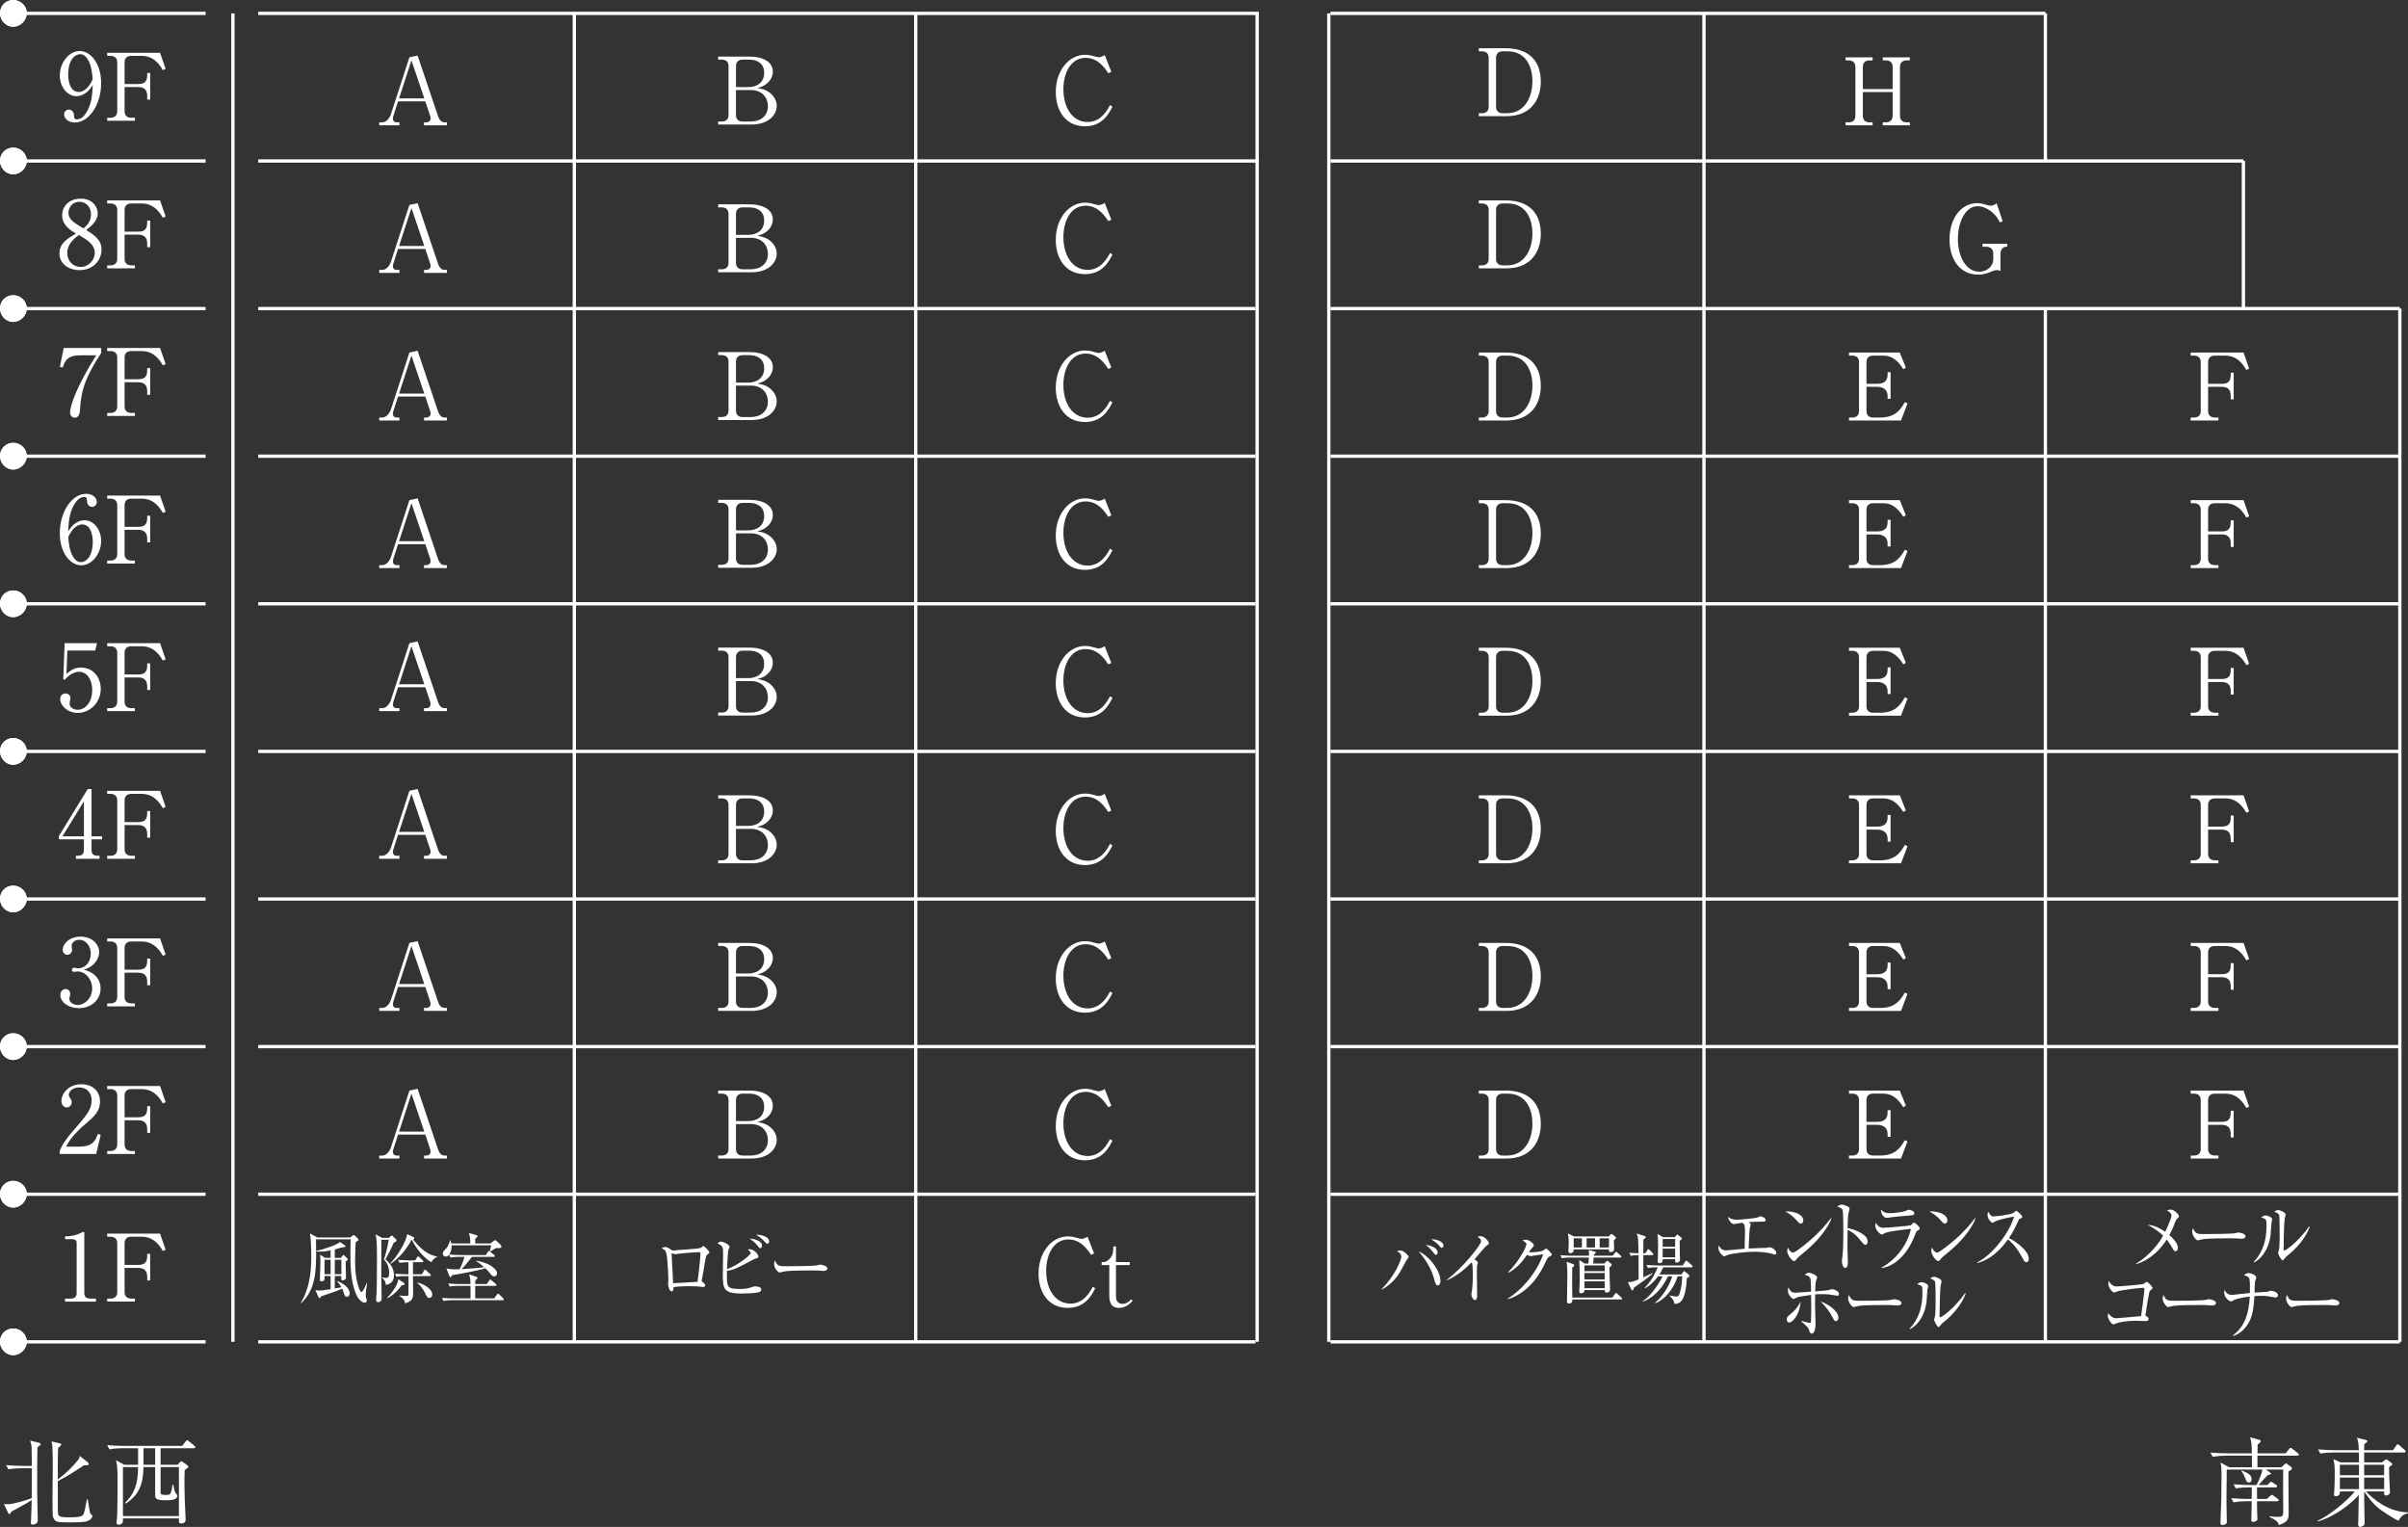 <?xml version="1.0" encoding="utf-8"?>
<!-- Generator: Adobe Illustrator 28.0.0, SVG Export Plug-In . SVG Version: 6.00 Build 0)  -->
<svg version="1.1" id="レイヤー_1" xmlns="http://www.w3.org/2000/svg" xmlns:xlink="http://www.w3.org/1999/xlink" x="0px"
	 y="0px" width="372.245px" height="235.995px" viewBox="0 0 372.245 235.995"
	 enable-background="new 0 0 372.245 235.995" xml:space="preserve">
<rect x="0" y="0" width="372.245" height="235.995" fill="#333333" stroke="none"/>
<rect x="2.029" y="207.13" fill="#FFFFFF" width="29.754" height="0.511"/>
<path fill-rule="evenodd" clip-rule="evenodd" fill="#FFFFFF" d="M4.137,207.353
	c0-1.137-0.978-2.034-2.106-2.034C0.909,205.319,0,206.216,0,207.353
	c0,1.12,0.909,2.091,2.031,2.091C3.158,209.444,4.137,208.473,4.137,207.353"/>
<path fill="#FFFFFF" d="M4.137,207.353c0-1.137-0.978-2.034-2.106-2.034
	C0.909,205.319,0,206.216,0,207.353c0,1.12,0.909,2.091,2.031,2.091
	C3.158,209.444,4.137,208.473,4.137,207.353"/>
<path fill-rule="evenodd" clip-rule="evenodd" fill="#FFFFFF" d="M4.137,184.539
	c0-1.137-0.978-2.034-2.106-2.034C0.909,182.505,0,183.402,0,184.539
	c0,1.12,0.909,2.091,2.031,2.091C3.158,186.63,4.137,185.659,4.137,184.539"/>
<path fill="#FFFFFF" d="M4.137,184.539c0-1.137-0.978-2.034-2.106-2.034
	C0.909,182.505,0,183.402,0,184.539c0,1.12,0.909,2.091,2.031,2.091
	C3.158,186.63,4.137,185.659,4.137,184.539"/>
<g>
	<path fill="#FFFFFF" d="M10.052,200.705h0.791c0.748,0,1.007-0.288,1.007-0.878v-7.784
		c0-0.446-0.417-0.518-0.69-0.518h-1.094v-0.446h0.26
		c1.107,0,2.173-0.504,2.345-0.604c0.101-0.057,0.145-0.086,0.202-0.086
		c0.129,0,0.158,0.086,0.158,0.201v9.238c0,0.619,0.302,0.878,1.007,0.878h0.791
		v0.46h-4.776V200.705z"/>
	<path fill="#FFFFFF" d="M20.857,201.165h-4.288v-0.46h0.519
		c0.633,0,1.035-0.36,1.035-0.993V192.129c0-0.619-0.374-0.993-1.035-0.993h-0.519
		v-0.475h8.173l0.863,2.489l-0.432,0.201c-0.432-0.734-1.309-2.216-3.28-2.216
		h-1.598c-0.633,0-1.036,0.345-1.036,0.993v3.367h2.087
		c1.036,0,1.41-0.403,1.41-1.425v-0.288h0.46v4.115h-0.46v-0.518
		c0-0.878-0.346-1.424-1.41-1.424h-2.087v3.755c0,0.619,0.375,0.993,1.036,0.993
		h0.562V201.165z"/>
</g>
<rect x="2.029" y="184.316" fill="#FFFFFF" width="29.754" height="0.511"/>
<g>
	<path fill="#FFFFFF" d="M14.872,178.352H9.217v-0.388
		c0.288-0.906,0.964-1.914,2.115-3.223c2.115-2.446,2.835-3.266,2.835-4.705
		c0-1.079-0.691-1.971-1.914-1.971c-1.007,0-1.611,0.604-1.611,1.122
		c0,0.043,0,0.23,0.144,0.446c0.188,0.288,0.303,0.446,0.303,0.719
		c0,0.432-0.346,0.806-0.777,0.806c-0.504,0-0.82-0.475-0.82-1.007
		c0-1.051,1.021-2.576,3.094-2.576c1.784,0,2.878,1.122,2.878,2.676
		c0,1.453-0.835,2.245-2.13,3.353c-0.489,0.403-2.389,2.029-3.107,3.612h1.985
		c2.015,0,2.489-0.777,2.921-1.971l0.432,0.158L14.872,178.352z"/>
	<path fill="#FFFFFF" d="M20.857,178.352h-4.288v-0.46h0.519
		c0.633,0,1.035-0.36,1.035-0.993v-7.583c0-0.619-0.374-0.993-1.035-0.993h-0.519
		v-0.475h8.173l0.863,2.489l-0.432,0.201c-0.432-0.734-1.309-2.216-3.28-2.216
		h-1.598c-0.633,0-1.036,0.345-1.036,0.993v3.367h2.087
		c1.036,0,1.41-0.403,1.41-1.425v-0.288h0.46v4.115h-0.46v-0.518
		c0-0.878-0.346-1.424-1.41-1.424h-2.087v3.755c0,0.619,0.375,0.993,1.036,0.993
		h0.562V178.352z"/>
</g>
<path fill-rule="evenodd" clip-rule="evenodd" fill="#FFFFFF" d="M4.137,161.727
	c0-1.139-0.978-2.034-2.106-2.034C0.909,159.694,0,160.588,0,161.727
	c0,1.12,0.909,2.091,2.031,2.091C3.158,163.818,4.137,162.847,4.137,161.727"/>
<path fill="#FFFFFF" d="M4.137,161.727c0-1.139-0.978-2.034-2.106-2.034
	C0.909,159.694,0,160.588,0,161.727c0,1.12,0.909,2.091,2.031,2.091
	C3.158,163.818,4.137,162.847,4.137,161.727"/>
<rect x="2.029" y="161.502" fill="#FFFFFF" width="29.754" height="0.511"/>
<g>
	<path fill="#FFFFFF" d="M14.569,150.646c0.662,0.561,0.979,1.281,0.979,2.13
		c0,1.77-1.453,3.036-3.353,3.036c-1.554,0-2.863-0.878-2.863-2.029
		c0-0.633,0.417-0.921,0.82-0.921c0.489,0,0.705,0.417,0.705,0.719
		c0,0.216-0.043,0.345-0.087,0.46c-0.028,0.086-0.043,0.187-0.043,0.331
		c0,0.547,0.619,0.95,1.295,0.95c1.108,0,2.23-1.094,2.23-2.547
		c0-1.482-1.094-2.633-2.244-2.633c-0.087,0-0.489,0.058-0.576,0.058
		c-0.216,0-0.316-0.129-0.316-0.302c0-0.187,0.144-0.331,0.331-0.331
		c0.086,0,0.518,0.086,0.619,0.086c1.208,0,1.971-1.079,1.971-2.245
		c0-1.122-0.676-2.158-1.812-2.158c-0.763,0-1.166,0.547-1.166,0.964
		c0,0.072,0.029,0.144,0.043,0.216c0.029,0.101,0.043,0.244,0.043,0.345
		c0,0.446-0.33,0.792-0.733,0.792c-0.475,0-0.72-0.417-0.72-0.792
		c0-0.791,0.921-2.014,2.763-2.014c1.771,0,2.878,1.151,2.878,2.417
		c0,0.504-0.187,0.993-0.532,1.468c-0.59,0.777-1.237,1.022-1.827,1.223
		C13.635,150.07,14.066,150.214,14.569,150.646z"/>
	<path fill="#FFFFFF" d="M20.857,155.538h-4.288v-0.46h0.519
		c0.633,0,1.035-0.36,1.035-0.993v-7.583c0-0.619-0.374-0.993-1.035-0.993h-0.519
		v-0.475h8.173l0.863,2.489l-0.432,0.201c-0.432-0.734-1.309-2.216-3.28-2.216
		h-1.598c-0.633,0-1.036,0.345-1.036,0.993v3.367h2.087
		c1.036,0,1.41-0.403,1.41-1.425v-0.288h0.46v4.115h-0.46V151.754
		c0-0.878-0.346-1.424-1.41-1.424h-2.087v3.755c0,0.619,0.375,0.993,1.036,0.993
		h0.562V155.538z"/>
</g>
<path fill-rule="evenodd" clip-rule="evenodd" fill="#FFFFFF" d="M4.137,138.913
	c0-1.137-0.978-2.034-2.106-2.034C0.909,136.879,0,137.776,0,138.913
	c0,1.12,0.909,2.091,2.031,2.091C3.158,141.004,4.137,140.033,4.137,138.913"/>
<path fill="#FFFFFF" d="M4.137,138.913c0-1.137-0.978-2.034-2.106-2.034
	C0.909,136.879,0,137.776,0,138.913c0,1.12,0.909,2.091,2.031,2.091
	C3.158,141.004,4.137,140.033,4.137,138.913"/>
<rect x="2.029" y="138.69" fill="#FFFFFF" width="29.754" height="0.511"/>
<g>
	<path fill="#FFFFFF" d="M13.562,121.947h0.59v7.31h1.626v0.46h-1.626v1.669
		c0,0.633,0.316,0.878,1.007,0.878h0.23v0.46h-3.654v-0.46h0.229
		c0.677,0,1.008-0.23,1.008-0.878v-1.669H9.102v-0.504L13.562,121.947z
		 M12.973,123.847l-3.324,5.41h3.324V123.847z"/>
	<path fill="#FFFFFF" d="M20.857,132.725h-4.288v-0.46h0.519
		c0.633,0,1.035-0.36,1.035-0.993v-7.583c0-0.619-0.374-0.993-1.035-0.993h-0.519
		v-0.475h8.173l0.863,2.489l-0.432,0.201c-0.432-0.734-1.309-2.216-3.28-2.216
		h-1.598c-0.633,0-1.036,0.345-1.036,0.993v3.367h2.087
		c1.036,0,1.41-0.403,1.41-1.425v-0.288h0.46v4.115h-0.46v-0.518
		c0-0.878-0.346-1.424-1.41-1.424h-2.087v3.755c0,0.619,0.375,0.993,1.036,0.993
		h0.562V132.725z"/>
</g>
<path fill-rule="evenodd" clip-rule="evenodd" fill="#FFFFFF" d="M4.137,116.099
	c0-1.137-0.978-2.034-2.106-2.034C0.909,114.065,0,114.962,0,116.099
	c0,1.12,0.909,2.094,2.031,2.094C3.158,118.193,4.137,117.219,4.137,116.099"/>
<path fill="#FFFFFF" d="M4.137,116.099c0-1.137-0.978-2.034-2.106-2.034
	C0.909,114.065,0,114.962,0,116.099c0,1.12,0.909,2.094,2.031,2.094
	C3.158,118.193,4.137,117.219,4.137,116.099"/>
<rect x="2.029" y="115.876" fill="#FFFFFF" width="29.754" height="0.511"/>
<g>
	<path fill="#FFFFFF" d="M10.411,100.544l-0.13,3.626c0.619-0.547,1.166-0.993,2.23-0.993
		c2.072,0,3.065,1.712,3.065,3.295c0,2.086-1.655,3.712-3.555,3.712
		c-1.64,0-2.72-1.223-2.72-2.115c0-0.547,0.346-0.892,0.835-0.892
		c0.432,0,0.748,0.288,0.748,0.748c0,0.144-0.014,0.201-0.071,0.432
		c-0.029,0.115-0.044,0.316-0.044,0.403c0,0.619,0.647,0.935,1.224,0.935
		c1.165,0,2.259-1.108,2.259-3.036c0-1.827-0.964-2.835-2.015-2.835
		c-0.575,0-1.453,0.317-2.244,1.252l-0.216-0.115l0.216-5.554h5.007l-0.287,1.137
		H10.411z"/>
	<path fill="#FFFFFF" d="M20.857,109.911h-4.288v-0.46h0.519
		c0.633,0,1.035-0.36,1.035-0.993v-7.583c0-0.619-0.374-0.993-1.035-0.993h-0.519
		v-0.475h8.173l0.863,2.489l-0.432,0.201c-0.432-0.734-1.309-2.216-3.28-2.216
		h-1.598c-0.633,0-1.036,0.345-1.036,0.993v3.367h2.087
		c1.036,0,1.41-0.403,1.41-1.425v-0.288h0.46v4.115h-0.46v-0.518
		c0-0.878-0.346-1.424-1.41-1.424h-2.087v3.755c0,0.619,0.375,0.993,1.036,0.993
		h0.562V109.911z"/>
</g>
<path fill-rule="evenodd" clip-rule="evenodd" fill="#FFFFFF" d="M4.137,93.287
	c0-1.139-0.978-2.034-2.106-2.034C0.909,91.254,0,92.148,0,93.287
	c0,1.12,0.909,2.091,2.031,2.091C3.158,95.379,4.137,94.407,4.137,93.287"/>
<path fill="#FFFFFF" d="M4.137,93.287c0-1.139-0.978-2.034-2.106-2.034
	C0.909,91.254,0,92.148,0,93.287c0,1.12,0.909,2.091,2.031,2.091
	C3.158,95.379,4.137,94.407,4.137,93.287"/>
<rect x="2.029" y="93.064" fill="#FFFFFF" width="29.754" height="0.511"/>
<g>
	<path fill="#FFFFFF" d="M11.807,80.779c0.303-0.187,0.748-0.374,1.252-0.374
		c1.425,0,2.576,1.439,2.576,3.18c0,2-1.425,3.784-3.08,3.784
		c-1.64,0-3.309-1.856-3.309-4.964c0-3.324,1.87-6.086,4.071-6.086
		c0.965,0,1.641,0.575,1.641,1.266c0,0.518-0.402,0.748-0.733,0.748
		c-0.288,0-0.763-0.187-0.792-1.007c-0.014-0.316-0.043-0.518-0.432-0.518
		s-0.776,0.216-1.05,0.518c-1.281,1.41-1.353,3.525-1.41,4.821
		C10.814,81.7,11.116,81.196,11.807,80.779z M11.332,86.103
		c0.245,0.389,0.619,0.777,1.166,0.777c0.762,0,1.842-0.792,1.842-3.166
		c0-0.647-0.159-2.662-1.641-2.662c-0.547,0-1.468,0.403-2.145,1.957
		C10.612,83.801,10.728,85.182,11.332,86.103z"/>
	<path fill="#FFFFFF" d="M20.857,87.096h-4.288v-0.46h0.519
		c0.633,0,1.035-0.36,1.035-0.993v-7.583c0-0.619-0.374-0.993-1.035-0.993h-0.519
		v-0.475h8.173l0.863,2.489l-0.432,0.201c-0.432-0.734-1.309-2.216-3.28-2.216
		h-1.598c-0.633,0-1.036,0.345-1.036,0.993v3.367h2.087
		c1.036,0,1.41-0.403,1.41-1.425v-0.288h0.46v4.115h-0.46v-0.518
		c0-0.878-0.346-1.424-1.41-1.424h-2.087v3.755c0,0.619,0.375,0.993,1.036,0.993
		h0.562V87.096z"/>
</g>
<path fill-rule="evenodd" clip-rule="evenodd" fill="#FFFFFF" d="M4.137,70.473
	c0-1.137-0.978-2.034-2.106-2.034C0.909,68.44,0,69.337,0,70.473
	c0,1.12,0.909,2.091,2.031,2.091C3.158,72.565,4.137,71.593,4.137,70.473"/>
<path fill="#FFFFFF" d="M4.137,70.473c0-1.137-0.978-2.034-2.106-2.034
	C0.909,68.44,0,69.337,0,70.473c0,1.12,0.909,2.091,2.031,2.091
	C3.158,72.565,4.137,71.593,4.137,70.473"/>
<rect x="2.029" y="70.25" fill="#FFFFFF" width="29.754" height="0.511"/>
<g>
	<path fill="#FFFFFF" d="M15.648,53.78v0.762c-2.287,3.525-3.094,5.525-3.28,8.734
		c-0.029,0.374-0.072,1.281-0.806,1.281c-0.36,0-0.734-0.302-0.734-0.792
		c0-1.021,1.008-4.043,4.044-8.849h-2.461c-2.086,0-2.403,0.964-2.72,1.885
		l-0.432-0.101l0.59-2.921H15.648z"/>
	<path fill="#FFFFFF" d="M20.857,64.284h-4.288v-0.46h0.519
		c0.633,0,1.035-0.36,1.035-0.993V55.248c0-0.619-0.374-0.993-1.035-0.993h-0.519
		v-0.475h8.173l0.863,2.489l-0.432,0.201c-0.432-0.734-1.309-2.216-3.28-2.216
		h-1.598c-0.633,0-1.036,0.345-1.036,0.993v3.367h2.087
		c1.036,0,1.41-0.403,1.41-1.425v-0.288h0.46v4.115h-0.46v-0.518
		c0-0.878-0.346-1.424-1.41-1.424h-2.087v3.755c0,0.619,0.375,0.993,1.036,0.993
		h0.562V64.284z"/>
</g>
<path fill-rule="evenodd" clip-rule="evenodd" fill="#FFFFFF" d="M4.137,47.662
	c0-1.139-0.978-2.034-2.106-2.034C0.909,45.628,0,46.523,0,47.662
	c0,1.12,0.909,2.091,2.031,2.091C3.158,49.753,4.137,48.782,4.137,47.662"/>
<path fill="#FFFFFF" d="M4.137,47.662c0-1.139-0.978-2.034-2.106-2.034
	C0.909,45.628,0,46.523,0,47.662c0,1.12,0.909,2.091,2.031,2.091
	C3.158,49.753,4.137,48.782,4.137,47.662"/>
<rect x="2.029" y="47.436" fill="#FFFFFF" width="29.754" height="0.513"/>
<g>
	<path fill="#FFFFFF" d="M15.692,38.583c0,1.669-1.31,3.166-3.396,3.166
		c-1.64,0-3.107-0.95-3.107-2.59c0-1.554,1.237-2.288,2.561-3.065
		c-0.763-0.446-2.144-1.252-2.144-2.82c0-1.425,1.122-2.576,2.878-2.576
		c1.971,0,2.633,1.468,2.633,2.273c0,1.223-1.18,2.115-1.799,2.576
		C14.67,36.381,15.692,37.101,15.692,38.583z M10.396,39.115
		c0,1.266,0.95,2.144,2.072,2.144c1.252,0,2.188-1.108,2.188-2.173
		c0-1.367-1.425-2.173-2.476-2.763C11.533,36.813,10.396,37.691,10.396,39.115z
		 M14.066,33.129c0-1.094-0.734-1.942-1.784-1.942
		c-1.022,0-1.698,0.777-1.698,1.712c0,1.007,0.82,1.511,2.316,2.403
		C13.317,34.942,14.066,34.324,14.066,33.129z"/>
	<path fill="#FFFFFF" d="M20.857,41.475h-4.288v-0.46h0.519
		c0.633,0,1.035-0.36,1.035-0.993v-7.583c0-0.619-0.374-0.993-1.035-0.993h-0.519
		v-0.475h8.173l0.863,2.489l-0.432,0.201c-0.432-0.734-1.309-2.216-3.28-2.216
		h-1.598c-0.633,0-1.036,0.345-1.036,0.993v3.367h2.087
		c1.036,0,1.41-0.403,1.41-1.425v-0.288h0.46v4.115h-0.46v-0.518
		c0-0.878-0.346-1.424-1.41-1.424h-2.087v3.755c0,0.619,0.375,0.993,1.036,0.993
		h0.562V41.475z"/>
</g>
<path fill-rule="evenodd" clip-rule="evenodd" fill="#FFFFFF" d="M4.137,24.848
	c0-1.137-0.978-2.034-2.106-2.034C0.909,22.814,0,23.711,0,24.848
	c0,1.12,0.909,2.091,2.031,2.091C3.158,26.939,4.137,25.968,4.137,24.848"/>
<path fill="#FFFFFF" d="M4.137,24.848c0-1.137-0.978-2.034-2.106-2.034
	C0.909,22.814,0,23.711,0,24.848c0,1.12,0.909,2.091,2.031,2.091
	C3.158,26.939,4.137,25.968,4.137,24.848"/>
<rect x="2.029" y="24.625" fill="#FFFFFF" width="29.754" height="0.511"/>
<g>
	<path fill="#FFFFFF" d="M13.073,14.489c-0.303,0.187-0.748,0.374-1.252,0.374
		c-1.425,0-2.575-1.439-2.575-3.195c0-1.986,1.424-3.784,3.079-3.784
		c1.64,0,3.31,1.871,3.31,4.964c0,3.324-1.871,6.087-4.072,6.087
		c-0.964,0-1.641-0.576-1.641-1.252c0-0.518,0.403-0.748,0.734-0.748
		c0.287,0,0.762,0.187,0.791,0.993c0.015,0.317,0.043,0.518,0.432,0.518
		s0.777-0.187,1.051-0.504c1.28-1.41,1.353-3.54,1.41-4.82
		C14.066,13.568,13.764,14.057,13.073,14.489z M13.548,9.15
		c-0.244-0.388-0.618-0.777-1.165-0.777c-0.763,0-1.842,0.806-1.842,3.166
		c0,0.662,0.158,2.676,1.64,2.676c0.547,0,1.468-0.403,2.145-1.957
		C14.268,11.467,14.152,10.086,13.548,9.15z"/>
	<path fill="#FFFFFF" d="M20.857,18.662h-4.288v-0.46h0.519
		c0.633,0,1.035-0.36,1.035-0.993V9.625c0-0.619-0.374-0.993-1.035-0.993h-0.519
		V8.158h8.173l0.863,2.489l-0.432,0.201c-0.432-0.734-1.309-2.216-3.28-2.216
		h-1.598c-0.633,0-1.036,0.345-1.036,0.993v3.367h2.087
		c1.036,0,1.41-0.403,1.41-1.425v-0.288h0.46v4.115h-0.46v-0.518
		c0-0.878-0.346-1.424-1.41-1.424h-2.087v3.755c0,0.619,0.375,0.993,1.036,0.993
		h0.562V18.662z"/>
</g>
<path fill-rule="evenodd" clip-rule="evenodd" fill="#FFFFFF" d="M4.137,2.034C4.137,0.897,3.158,0,2.031,0
	C0.909,0,0,0.897,0,2.034c0,1.12,0.909,2.094,2.031,2.094
	C3.158,4.127,4.137,3.154,4.137,2.034"/>
<path fill="#FFFFFF" d="M4.137,2.034C4.137,0.897,3.158,0,2.031,0C0.909,0,0,0.897,0,2.034
	c0,1.12,0.909,2.094,2.031,2.094C3.158,4.127,4.137,3.154,4.137,2.034"/>
<rect x="2.029" y="1.811" fill="#FFFFFF" width="29.754" height="0.511"/>
<rect x="205.672" y="184.316" fill="#FFFFFF" width="165.308" height="0.511"/>
<rect x="205.672" y="161.502" fill="#FFFFFF" width="165.308" height="0.511"/>
<rect x="205.672" y="138.69" fill="#FFFFFF" width="165.308" height="0.511"/>
<rect x="205.672" y="115.876" fill="#FFFFFF" width="165.308" height="0.511"/>
<rect x="205.672" y="93.064" fill="#FFFFFF" width="165.308" height="0.511"/>
<rect x="205.672" y="70.25" fill="#FFFFFF" width="165.308" height="0.511"/>
<rect x="205.672" y="47.436" fill="#FFFFFF" width="165.308" height="0.513"/>
<rect x="205.672" y="24.625" fill="#FFFFFF" width="141.13" height="0.511"/>
<rect x="205.672" y="1.811" fill="#FFFFFF" width="110.517" height="0.511"/>
<rect x="205.672" y="207.13" fill="#FFFFFF" width="165.308" height="0.511"/>
<rect x="35.75" y="2.067" fill="#FFFFFF" width="0.511" height="205.317"/>
<rect x="88.527" y="2.067" fill="#FFFFFF" width="0.511" height="205.317"/>
<rect x="141.302" y="2.067" fill="#FFFFFF" width="0.511" height="205.317"/>
<rect x="194.081" y="2.067" fill="#FFFFFF" width="0.511" height="205.317"/>
<rect x="205.161" y="2.067" fill="#FFFFFF" width="0.511" height="205.317"/>
<rect x="263.155" y="2.067" fill="#FFFFFF" width="0.511" height="205.317"/>
<rect x="315.935" y="47.695" fill="#FFFFFF" width="0.511" height="159.689"/>
<rect x="346.546" y="24.879" fill="#FFFFFF" width="0.511" height="22.816"/>
<rect x="315.935" y="2.068" fill="#FFFFFF" width="0.511" height="22.811"/>
<rect x="370.727" y="47.693" fill="#FFFFFF" width="0.511" height="159.691"/>
<g>
	<path fill="#FFFFFF" d="M111.025,168.55h4.792c2.201,0,3.654,0.863,3.654,2.331
		c0,1.007-0.676,1.655-0.992,1.899c-0.446,0.345-0.807,0.475-1.425,0.633
		c0.561,0.086,1.209,0.187,1.928,0.719c0.619,0.475,1.094,1.209,1.094,2.029
		c0,1.281-1.122,2.892-3.914,2.892h-5.137v-0.46h0.576
		c0.604,0,1.021-0.331,1.021-0.993v-7.583c0-0.619-0.374-0.993-1.021-0.993h-0.576
		V168.55z M113.773,173.269H115.688c1.252,0,2.446-0.647,2.446-2.216
		c0-1.295-0.878-2.029-2.316-2.029h-1.021c-0.604,0-1.022,0.331-1.022,0.993V173.269
		z M113.773,173.73v3.871c0,0.619,0.36,0.993,1.022,0.993h1.251
		c1.54,0,2.662-0.863,2.662-2.389c0-1.295-0.877-2.475-2.618-2.475H113.773z"/>
</g>
<g>
	<path fill="#FFFFFF" d="M171.322,171.125c-0.532-0.806-1.568-2.374-3.496-2.374
		c-2.303,0-3.439,2.345-3.439,4.849c0,2.792,1.353,5.065,3.771,5.065
		c2.043,0,3.05-1.871,3.425-2.604l0.388,0.23
		c-0.561,1.108-1.568,3.036-4.244,3.036c-3.036,0-4.519-2.46-4.519-5.295
		c0-3.367,2.087-5.756,4.519-5.756c0.359,0,0.776,0.043,1.208,0.173
		c0.115,0.029,0.792,0.216,0.878,0.216c0.303,0,0.69-0.173,0.964-0.345
		l1.022,2.59L171.322,171.125z"/>
</g>
<g>
	<path fill="#FFFFFF" d="M56.593,199.358c-0.011,0.131-0.054,0.596-0.054,0.882
		c0,0.238,0.021,0.286,0.129,0.572c0.021,0.048,0.032,0.107,0.032,0.179
		c0,0.31-0.247,0.346-0.344,0.346c-0.386,0-0.879-0.512-1.029-0.787
		c-1.041-1.823-1.158-4.278-1.158-6.936c0-0.882,0.021-1.442,0.042-2.073h-5.363
		c0.011,0.536,0.021,0.977,0.021,1.668c0,3.17,0,6.006-2.316,8.211l-0.054-0.06
		c1.555-2.55,1.619-5.542,1.619-7.21c0-1.18-0.064-2.848-0.203-3.516
		l1.126,0.62h5.106l0.354-0.274c0.086-0.06,0.14-0.095,0.193-0.095
		c0.054,0,0.107,0.036,0.183,0.107l0.45,0.441
		c0.064,0.06,0.097,0.119,0.097,0.179s-0.043,0.107-0.097,0.143
		c-0.097,0.072-0.236,0.155-0.333,0.191c-0.043,0.596-0.097,1.466-0.097,2.681
		c0,1.585,0.064,3.015,0.623,4.552c0.117,0.322,0.278,0.512,0.375,0.512
		c0.183,0,0.697-1.132,0.815-1.395l0.054,0.024
		C56.743,198.488,56.604,199.215,56.593,199.358z M53.632,200.431
		c-0.278,0-0.364-0.238-0.386-0.31c-0.204-0.608-0.236-0.703-0.354-0.965
		c-0.203,0.095-0.687,0.334-1.49,0.596c-1.448,0.489-1.62,0.548-1.749,0.596
		c-0.107,0.203-0.15,0.274-0.258,0.274c-0.074,0-0.117-0.083-0.171-0.191
		l-0.473-1.049c0.15,0.036,0.344,0.083,0.612,0.083
		c0.246,0,0.847-0.072,1.748-0.215v-2.038h-0.944c0,0.06,0.011,0.334,0.011,0.393
		c0,0.143-0.021,0.215-0.086,0.274c-0.139,0.131-0.343,0.155-0.407,0.155
		c-0.236,0-0.236-0.143-0.236-0.31c0-0.036,0.086-2.228,0.086-2.646
		c0-0.083-0.011-0.822-0.054-1.168l0.762,0.501h0.869l-0.011-1.156
		c-0.644,0.131-1.19,0.191-1.663,0.191c-0.246,0-0.396-0.012-0.558-0.024v-0.072
		c1.416-0.345,3.09-0.906,3.68-1.394l0.708,0.489
		c0.086,0.06,0.14,0.119,0.14,0.167c0,0.107-0.097,0.143-0.354,0.167
		c-0.364,0.024-0.933,0.25-1.298,0.334v1.299h0.944l0.246-0.334
		c0.054-0.072,0.097-0.107,0.14-0.107c0.054,0,0.107,0.036,0.183,0.107
		l0.386,0.381c0.064,0.06,0.107,0.131,0.107,0.191
		c0,0.083-0.075,0.143-0.332,0.31c0.011,0.357,0.054,2.121,0.054,2.514
		c0,0.25-0.301,0.417-0.505,0.417c-0.129,0-0.214-0.048-0.214-0.262
		c0-0.06,0.011-0.346,0.011-0.417h-1.02v1.919l1.03-0.179
		c-0.183-0.345-0.408-0.608-0.697-0.929l0.021-0.048
		c1.63,0.644,1.941,1.454,1.941,1.955
		C54.051,200.228,53.868,200.431,53.632,200.431z M51.111,194.699h-0.944v2.229h0.944
		V194.699z M52.774,194.699h-1.02v2.229h1.02V194.699z"/>
	<path fill="#FFFFFF" d="M60.881,192.041c-0.139,0.31-0.429,0.965-0.719,1.513
		c-0.461,0.87-0.515,0.965-0.568,1.084c0.547,0.477,1.309,1.228,1.309,2.443
		c0,0.894-0.439,1.346-1.233,1.513c-0.064-0.429-0.257-0.87-0.579-1.073
		l0.021-0.095c0.183,0.036,0.364,0.072,0.558,0.072
		c0.301,0,0.493-0.06,0.493-0.798c0-0.799-0.278-1.49-0.814-2.038
		c0.171-0.512,0.461-1.418,0.751-3.063h-1.148
		c-0.011,0.667-0.011,4.183-0.011,5.136c0,0.62,0.054,3.778,0.054,3.933
		c0,0.584-0.504,0.584-0.558,0.584c-0.279,0-0.29-0.25-0.29-0.334
		c0-0.048,0.011-0.167,0.011-0.238c0.086-1.323,0.118-2.384,0.118-6.423
		c0-2.348-0.097-2.896-0.204-3.48l0.977,0.536h1.094l0.236-0.25
		c0.064-0.072,0.118-0.119,0.172-0.119c0.043,0,0.097,0.048,0.172,0.119
		l0.504,0.477c0.043,0.036,0.064,0.119,0.064,0.167
		C61.289,191.862,61.203,191.934,60.881,192.041z M62.104,198.643
		c-0.58,0.81-1.191,1.43-2.231,2.026l-0.021-0.072
		c0.805-0.906,1.599-1.919,1.727-2.884l0.826,0.536
		c0.097,0.06,0.14,0.095,0.14,0.179
		C62.544,198.631,62.243,198.643,62.104,198.643z M66.674,195.08
		c-1.223-0.703-2.425-2.229-2.982-3.456l-0.054,0.012
		c-0.9,1.525-1.845,2.741-3.239,3.682l-0.043-0.095
		c1.116-1.108,2.425-3.325,2.596-4.493l0.977,0.477
		c0.064,0.036,0.097,0.107,0.097,0.167c0,0.143-0.107,0.179-0.161,0.203
		c1.62,2.074,2.843,2.455,3.701,2.622v0.072
		C67.371,194.353,67.027,194.484,66.674,195.08z M66.438,197.225h-2.596
		c0,0.405,0.021,2.205,0.021,2.574c0,0.834-0.054,1.251-1.244,1.645
		c-0.064-0.727-0.74-1.061-0.88-1.132v-0.083
		c0.247,0.024,0.611,0.06,0.955,0.06c0.3,0,0.429,0,0.45-0.203
		c0.011-0.107,0.011-0.882,0.011-2.86h-0.622c-0.269,0-0.783,0-1.266,0.107
		l-0.204-0.477c0.729,0.072,1.491,0.083,1.642,0.083h0.439v-1.859
		c-0.354,0-0.869,0-1.384,0.107l-0.215-0.477c0.729,0.072,1.502,0.083,1.652,0.083
		h0.977l0.3-0.465c0.064-0.095,0.097-0.155,0.161-0.155
		s0.107,0.048,0.193,0.131l0.504,0.465c0.054,0.048,0.107,0.095,0.107,0.179
		c0,0.119-0.097,0.131-0.172,0.131h-1.427v1.859h1.395l0.301-0.56
		c0.032-0.072,0.096-0.155,0.16-0.155c0.054,0,0.118,0.06,0.193,0.131
		l0.611,0.56c0.043,0.048,0.107,0.095,0.107,0.179
		C66.609,197.201,66.513,197.225,66.438,197.225z M66.373,200.598
		c-0.3,0-0.375-0.143-0.665-0.763c-0.364-0.763-0.879-1.299-1.201-1.549
		l0.054-0.06c0.966,0.226,2.253,0.965,2.253,1.835
		C66.813,200.455,66.588,200.598,66.373,200.598z"/>
	<path fill="#FFFFFF" d="M77.731,200.955h-7.916c-0.097,0-0.762,0-1.266,0.119l-0.204-0.477
		c0.708,0.06,1.448,0.072,1.642,0.072h2.746c0.021-0.608,0.011-1.311,0-1.931
		H70.781c-0.107,0-0.772,0-1.267,0.107l-0.214-0.477
		c0.751,0.072,1.555,0.083,1.651,0.083h1.781
		c-0.032-0.894-0.043-0.918-0.215-1.49l1.137,0.37
		c0.086,0.024,0.15,0.095,0.15,0.167c0,0.095-0.086,0.203-0.332,0.429
		c-0.011,0.107-0.011,0.417-0.011,0.524h1.802l0.354-0.548
		c0.063-0.095,0.106-0.143,0.16-0.143s0.118,0.048,0.204,0.119l0.654,0.548
		c0.054,0.048,0.107,0.119,0.107,0.179c0,0.095-0.075,0.131-0.161,0.131h-3.121
		v1.931h2.938l0.419-0.584c0.064-0.095,0.118-0.143,0.183-0.143
		c0.053,0,0.117,0.06,0.182,0.119l0.601,0.596
		c0.075,0.072,0.097,0.119,0.097,0.179C77.882,200.919,77.828,200.955,77.731,200.955
		z M76.681,192.887c-0.15,0.071-0.783,0.477-0.912,0.548l-0.064-0.048
		c0.032-0.095,0.15-0.5,0.226-0.918h-6.125c0.043,0.715-0.193,1.18-0.354,1.418
		c0.739,0.072,1.373,0.083,1.63,0.083H75.125l0.29-0.477
		c0.054-0.095,0.097-0.155,0.161-0.155c0.043,0,0.117,0.048,0.214,0.131
		l0.601,0.489c0.032,0.024,0.097,0.095,0.097,0.167
		c0,0.083-0.064,0.131-0.16,0.131h-3.391c-0.396,0.56-1.104,1.418-1.598,1.895
		c0.407-0.024,2.242-0.131,3.497-0.298c-0.462-0.417-0.826-0.727-1.224-0.93
		l0.021-0.071c1.921,0.274,3.197,1.263,3.197,1.93
		c0,0.298-0.193,0.489-0.43,0.489c-0.257,0-0.3-0.06-0.782-0.632
		c-0.236-0.286-0.548-0.572-0.602-0.632c-1.147,0.381-4.022,0.918-5.127,1.061
		c-0.118,0.25-0.183,0.322-0.258,0.322s-0.129-0.095-0.171-0.191l-0.451-1.156
		c0.654,0.167,1.384,0.143,2.049,0.119c0.193-0.381,0.558-1.18,0.74-1.907
		h-0.891c-0.268,0-0.782,0.012-1.266,0.107l-0.214-0.453
		c-0.097,0.191-0.322,0.298-0.516,0.298c-0.225,0-0.461-0.167-0.461-0.453
		c0-0.286,0.172-0.453,0.407-0.679c0.193-0.203,0.516-0.536,0.708-1.406h0.054
		c0.064,0.191,0.107,0.31,0.14,0.512h2.939c0-0.477-0.011-1.061-0.226-1.621
		l1.158,0.334c0.129,0.036,0.183,0.095,0.183,0.155
		c0,0.107-0.043,0.191-0.354,0.381v0.751h2.359l0.473-0.37
		c0.128-0.095,0.203-0.143,0.257-0.143c0.064,0,0.118,0.036,0.226,0.143
		l0.622,0.596c0.086,0.083,0.118,0.167,0.118,0.25
		C77.518,192.923,77.271,192.911,76.681,192.887z"/>
	<path fill="#FFFFFF" d="M109.413,193.841c-0.246,0.191-0.257,0.202-0.418,1.132
		c-0.161,0.953-0.365,2.193-0.504,2.836c-0.011,0.036-0.021,0.095-0.021,0.131
		c0,0.083,0.021,0.107,0.203,0.25c0.258,0.203,0.333,0.274,0.333,0.441
		c0,0.286-0.247,0.286-0.29,0.286c-0.054,0-0.128-0.012-0.203-0.024
		c-0.516-0.072-0.729-0.107-1.91-0.107c-1.298,0-2.092,0.083-2.478,0.131
		c0,0.226-0.021,0.667-0.29,0.667c-0.375,0-0.558-0.834-0.558-1.156
		c0-0.083,0.043-0.453,0.043-0.524c0-0.31-0.086-3.289-0.321-4.254
		c-0.107-0.417-0.29-0.536-0.729-0.715c0.129-0.083,0.311-0.203,0.547-0.203
		c0.279,0,0.439,0.095,0.955,0.441c0.139,0.095,0.246,0.095,0.343,0.095
		c0.118,0,0.654-0.06,0.762-0.072c0.504-0.036,2.703-0.179,3.143-0.262
		c0.344-0.06,0.408-0.131,0.559-0.274c0.063-0.072,0.106-0.083,0.139-0.083
		c0.129,0,0.944,0.775,0.944,0.965C109.66,193.638,109.596,193.71,109.413,193.841z
		 M108.083,193.519c-0.311,0-1.684,0.083-2.949,0.226
		c-0.107,0.012-0.634,0.095-0.762,0.095c-0.075,0-0.419-0.143-0.505-0.143
		c-0.032,0-0.043,0.012-0.043,0.107c0,0.227,0.236,4.493,0.236,4.517
		c0.344,0,3.336-0.179,3.776-0.215c0.043-0.393,0.45-3.635,0.45-4.326
		C108.287,193.65,108.244,193.519,108.083,193.519z"/>
	<path fill="#FFFFFF" d="M117.156,199.752c-0.805,0.155-2.178,0.167-2.488,0.167
		c-2.875,0-2.929-0.775-2.929-3.015c0-0.489,0.043-2.669,0.043-3.11
		c0-0.989,0-1.251-0.88-1.621c0.312-0.227,0.365-0.274,0.515-0.274
		c0.408,0,1.362,0.429,1.362,0.834c0,0.095-0.182,0.417-0.203,0.489
		c-0.054,0.203-0.161,2.55-0.183,2.932c1.674-0.596,3.669-2.193,3.669-2.502
		c0-0.143-0.322-0.429-0.451-0.548c0.107-0.024,0.161-0.036,0.247-0.036
		c0.708,0,1.373,0.786,1.373,1.144c0,0.179-0.054,0.191-0.493,0.333
		c-0.129,0.048-0.204,0.072-0.333,0.143c-2.542,1.359-2.811,1.513-4.022,1.728
		c-0.011,0.25-0.011,0.5-0.011,0.906c0,1.501,0,1.895,1.995,1.895
		c1.041,0,1.545-0.179,1.941-0.31c0.279-0.095,0.354-0.095,0.451-0.095
		c0.257,0,0.922,0.06,0.922,0.501C117.682,199.621,117.317,199.716,117.156,199.752z
		 M117.543,192.911c-0.14,0-0.172-0.048-0.483-0.441
		c-0.375-0.477-0.9-0.846-1.169-1.049c1.029,0.095,1.909,0.465,1.909,1.084
		C117.8,192.697,117.692,192.911,117.543,192.911z M118.647,192.232
		c-0.118,0-0.172-0.048-0.665-0.548c-0.45-0.441-0.687-0.62-1.115-0.834
		c0.128-0.012,0.149-0.024,0.235-0.024c0.376,0,1.792,0.25,1.792,1.025
		C118.895,192.029,118.798,192.232,118.647,192.232z"/>
	<path fill="#FFFFFF" d="M127.237,196.427c-0.097,0-0.354-0.024-0.375-0.024
		c-0.387-0.036-0.493-0.048-1.212-0.048c-3.272,0-4.237,0.072-4.721,0.215
		c-0.031,0.012-0.375,0.107-0.407,0.107c-0.279,0-0.858-0.763-0.858-1.311
		c0-0.072,0.011-0.298,0.129-0.572c0.365,0.906,0.697,0.906,1.812,0.906
		c0.74,0,4.227-0.012,4.721-0.143c0.064-0.012,0.375-0.107,0.439-0.107
		s1.137,0.131,1.137,0.596C127.902,196.415,127.366,196.427,127.237,196.427z"/>
</g>
<g>
	<path fill="#FFFFFF" d="M217.538,194.603c-0.183,0.25-0.805,1.466-0.944,1.704
		c-0.644,1.132-1.416,2.109-2.972,3.003l-0.021-0.107
		c2.017-1.978,3.015-4.457,3.015-4.969c0-0.298-0.097-0.572-0.676-0.858
		c0.118-0.048,0.332-0.107,0.547-0.107c0.504,0,1.276,0.774,1.276,0.977
		C217.763,194.305,217.645,194.472,217.538,194.603z M222.279,198.667
		c-0.312,0-0.376-0.262-0.654-1.24c-0.44-1.585-1.609-3.241-2.317-3.992
		c1.362,0.453,3.368,2.801,3.368,4.576
		C222.676,198.333,222.515,198.667,222.279,198.667z M221.989,193.936
		c-0.15,0-0.193-0.06-0.568-0.548c-0.043-0.06-0.439-0.584-1.009-0.953
		c0.676-0.012,1.824,0.405,1.824,1.144
		C222.236,193.817,222.107,193.936,221.989,193.936z M222.88,192.851
		c-0.129,0-0.161-0.036-0.451-0.381c-0.096-0.119-0.579-0.596-1.19-0.929
		c0.687-0.048,1.898,0.286,1.898,0.977
		C223.137,192.744,222.998,192.851,222.88,192.851z"/>
	<path fill="#FFFFFF" d="M229.883,192.47c-0.097,0.06-0.193,0.155-0.407,0.369
		c-0.064,0.072-1.299,1.514-1.545,1.8c0.172,0.095,0.536,0.346,0.536,0.512
		c0,0.072-0.097,0.381-0.129,0.441c-0.021,0.048-0.032,0.989-0.032,1.228
		c0,0.536,0.043,2.896,0.043,3.373c0,0.25-0.032,0.739-0.332,0.739
		c-0.354,0-0.568-0.656-0.568-0.906c0-0.107,0.106-0.572,0.117-0.667
		c0.075-0.62,0.118-1.49,0.118-2.133c0-0.405-0.043-1.704-0.086-1.895
		c-0.021-0.083-0.054-0.155-0.129-0.214c-0.687,0.715-2.038,2.002-3.786,2.753
		l-0.043-0.06c2.488-1.835,5.32-5.446,5.32-5.958
		c0-0.286-0.118-0.381-0.547-0.727c0.129-0.036,0.258-0.072,0.429-0.072
		c0.634,0,1.331,0.799,1.331,1.108C230.173,192.256,230.151,192.279,229.883,192.47z"
		/>
	<path fill="#FFFFFF" d="M239.567,194.186c-0.246,0.119-0.343,0.227-0.579,0.739
		c-1.029,2.229-2.156,3.718-3.797,4.85c-0.569,0.393-1.299,0.81-2.103,1.013
		l-0.021-0.083c2.338-1.442,4.505-4.076,5.492-6.853
		c-0.44,0.048-1.17,0.167-1.609,0.239c-0.075,0.012-0.29,0.048-0.344,0.048
		c-0.106,0-0.3-0.048-0.547-0.203c-0.997,1.466-1.78,2.145-2.843,2.765
		l-0.053-0.095c1.759-1.788,2.799-3.933,2.799-4.314
		c0-0.119-0.021-0.215-0.59-0.596c0.258-0.095,0.494-0.095,0.526-0.095
		c0.429,0,1.212,0.548,1.212,0.858c0,0.107-0.043,0.167-0.247,0.381
		c-0.107,0.107-0.386,0.512-0.525,0.703c0.482,0.06,1.823-0.107,2.103-0.214
		c0.097-0.036,0.461-0.358,0.568-0.358c0.118,0,0.891,0.715,0.891,0.941
		C239.9,193.996,239.868,194.031,239.567,194.186z"/>
	<path fill="#FFFFFF" d="M250.486,194.365h-4.13c-0.021,0.298-0.054,0.608-0.064,0.918
		h1.716l0.279-0.31c0.032-0.036,0.097-0.107,0.161-0.107
		c0.054,0,0.106,0.036,0.182,0.095l0.419,0.345
		c0.064,0.06,0.107,0.131,0.107,0.191c0,0.119-0.161,0.262-0.354,0.381
		c0,0.584,0.021,1.239,0.032,1.728c0.011,0.262,0.064,1.406,0.064,1.645
		c0,0.453-0.365,0.524-0.515,0.524c-0.301,0-0.301-0.167-0.301-0.393h-3.143
		c0.011,0.5-0.44,0.5-0.505,0.5c-0.278,0-0.311-0.155-0.311-0.286
		c0-0.072,0-0.131,0.011-0.179c0.064-0.584,0.064-1.466,0.064-2.002
		c0-0.822-0.011-1.859-0.064-2.669l0.837,0.536h0.579
		c0.032-0.322,0.064-0.87,0.064-0.918h-2.907c-0.269,0-0.783,0-1.266,0.107
		l-0.215-0.477c0.729,0.072,1.491,0.083,1.652,0.083h2.757
		c0.011-0.489,0.011-0.584-0.043-0.894c0.172,0.036,0.911,0.25,0.911,0.25
		c0.107,0.024,0.183,0.072,0.183,0.167c0,0.095-0.118,0.179-0.289,0.286
		c-0.011,0.095-0.011,0.095-0.011,0.191h2.906l0.365-0.453
		c0.075-0.083,0.118-0.155,0.172-0.155s0.106,0.048,0.192,0.119l0.505,0.465
		c0.042,0.036,0.117,0.119,0.117,0.179
		C250.646,194.341,250.551,194.365,250.486,194.365z M250.582,200.836H243.062
		c0,0.262,0,0.62-0.515,0.62c-0.321,0-0.321-0.25-0.321-0.393
		c0-0.119,0.021-0.632,0.021-0.739c0.022-0.965,0.043-1.931,0.043-2.896
		c0-1.656-0.043-1.954-0.129-2.407l1.029,0.346
		c0.086,0.024,0.161,0.083,0.161,0.191c0,0.143-0.129,0.226-0.301,0.345
		c-0.021,0.548-0.021,1.108-0.021,1.668c0,0.381,0,0.524,0.011,1.871
		c0,0.155,0.011,0.953,0.021,1.108h6.179l0.408-0.56
		c0.075-0.095,0.118-0.155,0.172-0.155c0.064,0,0.096,0.036,0.192,0.119
		l0.633,0.572c0.043,0.048,0.107,0.107,0.107,0.191
		C250.754,200.824,250.657,200.836,250.582,200.836z M249.478,191.695
		c0,0.215,0.043,1.12,0.043,1.311c0,0.345-0.204,0.512-0.515,0.512
		c-0.236,0-0.279-0.095-0.279-0.429h-5.438c0.011,0.584-0.472,0.596-0.558,0.596
		c-0.064,0-0.279-0.036-0.279-0.298c0-0.191,0.054-1.049,0.054-1.228
		c0-0.977-0.097-1.323-0.15-1.537l0.966,0.477h5.374l0.269-0.298
		c0.021-0.024,0.086-0.095,0.15-0.095c0.054,0,0.117,0.036,0.214,0.119
		l0.408,0.346c0.032,0.024,0.075,0.083,0.075,0.143
		C249.811,191.398,249.768,191.457,249.478,191.695z M244.543,191.386h-1.266v1.418
		h1.266V191.386z M248.072,195.569h-3.143v0.894h3.143V195.569z M248.072,196.748
		h-3.143v1.001h3.143V196.748z M248.072,198.036h-3.143v1.061h3.143V198.036z
		 M246.57,191.386h-1.298v1.418h1.298V191.386z M248.727,191.386h-1.438v1.418h1.438
		V191.386z"/>
	<path fill="#FFFFFF" d="M255.429,193.984h-1.395c-0.011,1.108,0,2.288,0,3.432
		c0.944-0.429,1.147-0.536,1.384-0.667l0.043,0.083
		c-0.525,0.536-1.888,1.502-2.896,2.205c-0.064,0.298-0.118,0.393-0.225,0.393
		c-0.086,0-0.161-0.143-0.193-0.203l-0.504-1.073c0.611,0,0.719-0.048,1.662-0.417
		c0-1.096-0.011-2.717-0.011-3.754c-0.375,0-0.837,0.036-1.212,0.107l-0.204-0.477
		c0.397,0.036,0.729,0.06,1.416,0.083c-0.011-0.548-0.032-2.097-0.118-2.538
		c-0.043-0.191-0.086-0.346-0.149-0.524l1.147,0.381
		c0.129,0.048,0.236,0.072,0.236,0.203c0,0.155-0.204,0.25-0.365,0.322
		c-0.011,0.333-0.011,1.847-0.011,2.157h0.322l0.3-0.489
		c0.032-0.06,0.097-0.155,0.15-0.155c0.064,0,0.14,0.06,0.204,0.131
		l0.472,0.489c0.086,0.083,0.107,0.131,0.107,0.179
		C255.59,193.972,255.493,193.984,255.429,193.984z M261.5,195.867h-4.376
		c-0.247,0.56-0.451,0.882-0.612,1.108h3.422l0.269-0.393
		c0.043-0.071,0.097-0.131,0.14-0.131c0.054,0,0.129,0.072,0.183,0.119
		l0.536,0.441c0.054,0.036,0.107,0.095,0.107,0.167
		c0,0.179-0.247,0.286-0.397,0.357c-0.225,3.742-1.126,3.957-1.92,3.992
		c-0.032-0.346-0.161-0.703-0.729-1.216l0.011-0.095
		c0.611,0.143,0.837,0.167,1.041,0.167c0.246,0,0.407-0.083,0.622-1.013
		c0.16-0.679,0.225-1.395,0.246-2.109H259.344
		c-0.665,2.085-2.07,3.658-3.465,4.159l-0.043-0.06
		c1.224-1.001,2.253-2.717,2.672-4.099h-0.644
		c-0.858,1.776-2.242,3.349-3.895,3.909l-0.032-0.072
		c1.405-0.87,2.725-3.062,3.068-3.837h-0.697
		c-0.547,0.775-1.233,1.418-2.017,1.859l-0.054-0.06
		c1.18-1.239,1.77-2.574,2.027-3.194h-0.258c-0.268,0-0.783,0.012-1.266,0.107
		l-0.215-0.477c0.676,0.06,1.341,0.083,1.652,0.083h3.958l0.387-0.596
		c0.043-0.06,0.106-0.143,0.16-0.143s0.097,0.036,0.193,0.119l0.676,0.596
		c0.054,0.048,0.107,0.107,0.107,0.179C261.661,195.855,261.564,195.867,261.5,195.867z
		 M259.655,191.767c0,1.013,0.011,1.418,0.021,1.835
		c0.011,0.167,0.032,0.918,0.032,1.073c0,0.393-0.397,0.465-0.515,0.465
		c-0.279,0-0.269-0.238-0.247-0.536h-1.909c0,0.238,0.011,0.62-0.494,0.62
		c-0.289,0-0.289-0.191-0.289-0.274c0-0.06,0.021-0.226,0.021-0.262
		c0.021-0.536,0.043-1.692,0.043-2.24c0-1.001-0.032-1.299-0.107-1.74
		l0.88,0.5h1.812l0.247-0.298c0.054-0.072,0.086-0.107,0.128-0.107
		c0.043,0,0.086,0.036,0.15,0.083l0.451,0.369
		c0.053,0.036,0.117,0.095,0.117,0.167
		C259.998,191.541,259.827,191.66,259.655,191.767z M258.958,191.493h-1.931v1.204
		h1.931V191.493z M258.958,192.983h-1.931v1.335h1.931V192.983z"/>
</g>
<g>
	<path fill="#FFFFFF" d="M274.393,193.898c-0.118,0-0.633-0.167-0.74-0.191
		c-0.697-0.155-1.716-0.25-2.413-0.25c-1.116,0-3.369,0.227-4.13,0.489
		c-0.086,0.024-0.494,0.226-0.537,0.226c-0.311,0-0.933-0.739-0.933-1.299
		c0-0.131,0.021-0.227,0.064-0.381c0.117,0.226,0.396,0.763,1.115,0.763
		c0.075,0,1.18-0.107,1.33-0.119c0.247-0.024,1.33-0.119,1.545-0.143
		c0.054-1.883,0.064-2.276,0.064-2.586c0-1.12-0.14-1.239-0.387-1.43
		c-0.665,0.095-0.697,0.095-1.008,0.155c-0.054,0.012-0.301,0.06-0.333,0.06
		c-0.311,0-0.879-0.608-0.9-1.132c0.504,0.453,1.169,0.453,1.341,0.453
		c0.375,0,2.896-0.214,3.239-0.357c0.064-0.024,0.343-0.179,0.407-0.179
		c0.107,0,0.826,0.191,0.826,0.572c0,0.25-0.258,0.262-0.343,0.262
		c-0.88,0-1.706,0.024-2.264,0.071c0.257,0.239,0.289,0.262,0.289,0.37
		c0,0.095-0.128,0.536-0.139,0.632c-0.043,0.345-0.043,0.441-0.172,3.074
		c1.609-0.072,1.78-0.083,2.146-0.083c0.461,0,0.504,0,0.633-0.024
		c0.086-0.012,0.396-0.083,0.45-0.083c0.354,0,1.052,0.441,1.052,0.882
		C274.597,193.779,274.543,193.898,274.393,193.898z"/>
	<path fill="#FFFFFF" d="M278.37,189.12c-0.182,0-0.311-0.143-0.654-0.524
		c-0.751-0.846-1.352-1.156-1.759-1.359c1.287-0.095,2.811,0.417,2.811,1.406
		C278.768,188.905,278.585,189.12,278.37,189.12z M279.304,193.207
		c-0.226,0.191-1.233,1.001-1.416,1.204c-0.054,0.06-0.29,0.358-0.343,0.417
		c-0.043,0.048-0.129,0.072-0.183,0.072c-0.376,0-1.084-1.001-1.084-1.561
		c0-0.214,0.064-0.393,0.107-0.524c0.247,0.536,0.558,0.787,0.783,0.787
		c0.354,0,2.017-1.37,2.479-1.764c1.727-1.466,2.553-2.491,3.422-3.599
		l0.053,0.036C282.865,189.143,281.664,191.193,279.304,193.207z"/>
</g>
<g>
	<path fill="#FFFFFF" d="M288.366,192.397c-0.161,0-0.301-0.155-0.473-0.357
		c-0.986-1.216-1.545-1.645-2.284-1.955c0,0.465-0.021,2.539-0.011,2.968
		c0,0.31,0.063,1.68,0.063,1.954c0,0.25,0,0.953-0.418,0.953
		c-0.354,0-0.504-0.691-0.504-1.001c0-0.179,0.011-0.286,0.075-0.799
		c0.129-0.941,0.139-2.824,0.139-3.837c0-0.512-0.01-2.884-0.096-3.265
		c-0.064-0.262-0.301-0.381-0.858-0.596c0.215-0.143,0.472-0.286,0.708-0.286
		c0.161,0,1.212,0.25,1.212,0.632c0,0.095-0.129,0.5-0.15,0.596
		c-0.118,0.453-0.14,1.823-0.149,2.407c1.094,0.191,2.177,0.715,2.767,1.287
		c0.193,0.19,0.322,0.489,0.322,0.798
		C288.709,192.289,288.494,192.397,288.366,192.397z"/>
</g>
<g>
	<path fill="#FFFFFF" d="M296.463,190.18c-0.204,0.119-0.226,0.167-0.365,0.524
		c-1.737,4.624-4.623,5.22-5.213,5.279l-0.021-0.083
		c0.665-0.31,3.669-2.193,4.548-5.97c-0.311,0.024-3.4,0.334-4.087,0.667
		c-0.064,0.036-0.321,0.215-0.386,0.215c-0.269,0-1.052-0.703-1.052-1.418
		c0-0.107,0.011-0.202,0.075-0.405c0.183,0.31,0.547,0.774,1.116,0.774
		c0.515,0,4.14-0.31,4.301-0.393c0.097-0.048,0.397-0.429,0.483-0.429
		c0.117,0,0.911,0.632,0.911,0.906C296.773,190.001,296.634,190.085,296.463,190.18z
		 M295.176,187.868c-0.826,0.048-2.564,0.215-2.811,0.262
		c-0.526,0.083-0.579,0.095-0.751,0.095c-0.344,0-0.858-0.536-0.858-1.287
		c0.472,0.489,0.805,0.56,1.395,0.56c0.719,0,2.103-0.167,2.553-0.393
		c0.215-0.107,0.247-0.131,0.344-0.131c0.192,0,0.879,0.167,0.879,0.536
		C295.926,187.749,295.787,187.832,295.176,187.868z"/>
	<path fill="#FFFFFF" d="M300.645,189.12c-0.182,0-0.311-0.143-0.654-0.524
		c-0.751-0.846-1.352-1.156-1.759-1.359c1.287-0.095,2.811,0.417,2.811,1.406
		C301.042,188.905,300.859,189.12,300.645,189.12z M301.578,193.207
		c-0.226,0.191-1.233,1.001-1.416,1.204c-0.054,0.06-0.29,0.358-0.343,0.417
		c-0.043,0.048-0.129,0.072-0.183,0.072c-0.376,0-1.084-1.001-1.084-1.561
		c0-0.214,0.064-0.393,0.107-0.524c0.247,0.536,0.558,0.787,0.783,0.787
		c0.354,0,2.017-1.37,2.478-1.764c1.728-1.466,2.554-2.491,3.423-3.599
		l0.053,0.036C305.14,189.143,303.938,191.193,301.578,193.207z"/>
	<path fill="#FFFFFF" d="M313.248,195.078c-0.226,0-0.344-0.203-0.44-0.381
		c-0.858-1.573-1.448-2.36-2.402-3.146c-1.91,2.669-3.733,3.42-4.741,3.647
		l-0.011-0.095c2.488-1.215,5.105-4.862,5.695-7.079
		c-0.407,0.06-2.188,0.429-2.768,0.679c-0.096,0.048-0.493,0.286-0.579,0.286
		c-0.161,0-0.751-0.584-0.751-1.204c0-0.239,0.043-0.393,0.097-0.512
		c0.408,0.715,0.59,0.727,0.805,0.727c0.301,0,2.628-0.25,3.068-0.536
		c0.074-0.048,0.407-0.334,0.493-0.334c0.118,0,0.911,0.751,0.911,0.953
		c0,0.131-0.074,0.155-0.418,0.298c-0.075,0.036-0.086,0.06-0.226,0.346
		c-0.472,1.013-0.74,1.597-1.426,2.622c1.287,0.632,3.067,2.05,3.067,3.17
		C313.623,194.84,313.505,195.078,313.248,195.078z"/>
</g>
<g>
	<path fill="#FFFFFF" d="M276.6,204.4c-0.376,0-0.387-0.441-0.387-0.5
		c0-0.322,0.054-0.369,0.579-0.798s1.148-1.049,1.566-1.954
		C278.187,203.399,277.007,204.4,276.6,204.4z M284.055,200.265
		c-0.075,0-1.191-0.203-1.427-0.215c-0.516-0.036-0.869-0.036-1.041-0.036
		c-0.493,0-0.783,0.024-0.986,0.036c0,0.203-0.021,1.299-0.021,1.501
		c0,0.489,0.075,2.61,0.075,3.051c0,1.037-0.29,1.513-0.58,1.513
		c-0.246,0-0.332-0.262-0.429-0.584c-0.064-0.191-0.118-0.31-0.289-0.489
		c-0.312-0.298-0.623-0.584-0.901-0.822l0.021-0.083
		c0.418,0.143,1.083,0.31,1.319,0.31c0.129,0,0.15-0.095,0.161-0.239
		c0.054-1.013,0.032-2.979,0.021-4.075c-1.717,0.25-1.985,0.274-2.382,0.489
		c-0.064,0.036-0.279,0.143-0.332,0.143c-0.161,0-0.88-0.572-0.88-1.287
		c0-0.167,0.021-0.31,0.054-0.489c0.375,0.691,0.665,0.81,1.051,0.81
		c0.215,0,2.21-0.143,2.479-0.167c-0.021-1.597-0.032-1.764-0.118-2.05
		c-0.118-0.369-0.558-0.489-0.901-0.56c0.344-0.238,0.515-0.322,0.697-0.322
		c0.236,0,1.266,0.369,1.266,0.763c0,0.036-0.129,0.381-0.161,0.465
		c-0.117,0.31-0.117,0.644-0.139,1.656c0.836-0.06,1.909-0.143,2.178-0.214
		c0.074-0.024,0.375-0.131,0.439-0.131c0.107,0,0.461,0.119,0.654,0.226
		c0.183,0.095,0.386,0.226,0.386,0.512
		C284.269,200.145,284.193,200.265,284.055,200.265z M283.808,204.185
		c-0.204,0-0.236-0.06-0.536-0.62c-0.558-1.013-0.966-1.549-1.824-2.407
		c1.127,0.346,2.746,1.466,2.746,2.467
		C284.193,203.864,284.076,204.185,283.808,204.185z"/>
	<path fill="#FFFFFF" d="M293.277,201.766c-0.097,0-0.354-0.024-0.375-0.024
		c-0.387-0.036-0.493-0.048-1.212-0.048c-3.272,0-4.237,0.072-4.721,0.215
		c-0.031,0.012-0.375,0.107-0.407,0.107c-0.279,0-0.858-0.763-0.858-1.311
		c0-0.072,0.011-0.298,0.129-0.572c0.365,0.906,0.697,0.906,1.812,0.906
		c0.74,0,4.227-0.012,4.721-0.143c0.064-0.012,0.375-0.107,0.439-0.107
		s1.137,0.131,1.137,0.596C293.942,201.754,293.406,201.766,293.277,201.766z"/>
	<path fill="#FFFFFF" d="M297.953,199.335c-0.021,0.274-0.107,1.501-0.129,1.752
		c-0.278,2.562-1.662,3.921-2.574,4.338l-0.054-0.072
		c1.984-2.073,1.984-4.647,1.984-5.649c0-0.989-0.011-0.989-0.825-1.227
		c0.171-0.131,0.407-0.31,0.708-0.31c0.278,0,1.008,0.262,1.008,0.596
		C298.071,198.859,297.964,199.252,297.953,199.335z M300.56,204.257
		c-0.364,0.286-0.396,0.333-0.676,0.667c-0.053,0.06-0.149,0.179-0.214,0.179
		c-0.204,0-0.687-0.977-0.687-1.132c0-0.083,0.129-0.441,0.14-0.524
		c0.096-0.5,0.096-2.05,0.096-2.371c0-0.441-0.011-2.646-0.064-2.932
		c-0.042-0.215-0.257-0.369-0.771-0.56c0.139-0.095,0.354-0.25,0.601-0.25
		c0.321,0,1.158,0.357,1.158,0.715c0,0.107-0.129,0.584-0.15,0.679
		c-0.107,0.608-0.16,3.945-0.16,4.671c0,0.048,0,0.203,0.074,0.203
		c0.258,0,2.199-1.37,3.884-3.754l0.086,0.072
		C303.146,201.873,301.601,203.435,300.56,204.257z"/>
</g>
<g>
	<path fill="#FFFFFF" d="M336.531,188.393c-0.14,0.131-0.215,0.298-0.322,0.596
		c-0.343,0.906-0.558,1.323-0.857,1.895c0.268,0.226,1.33,1.168,1.33,1.978
		c0,0.214-0.118,0.524-0.376,0.524c-0.193,0-0.278-0.131-0.472-0.477
		c-0.269-0.477-0.558-0.918-0.891-1.335c-1.577,2.491-3.604,3.504-4.698,3.79
		l-0.043-0.083c1.104-0.572,3.015-2.217,4.194-4.302
		c-0.708-0.715-1.588-1.239-2.403-1.692c0.751,0.072,1.545,0.286,2.725,1.096
		c0.269-0.524,0.966-2.169,0.966-2.515c0-0.393-0.439-0.655-0.687-0.798
		c0.161-0.06,0.354-0.131,0.558-0.131c0.494,0,1.276,0.715,1.276,1.037
		C336.831,188.095,336.777,188.142,336.531,188.393z"/>
	<path fill="#FFFFFF" d="M346.462,191.455c-0.097,0-0.354-0.024-0.375-0.024
		c-0.387-0.036-0.493-0.048-1.212-0.048c-3.272,0-4.237,0.072-4.721,0.215
		c-0.032,0.012-0.375,0.107-0.407,0.107c-0.279,0-0.858-0.763-0.858-1.311
		c0-0.072,0.011-0.298,0.129-0.572c0.365,0.906,0.697,0.906,1.812,0.906
		c0.74,0,4.227-0.012,4.721-0.143c0.063-0.012,0.375-0.107,0.439-0.107
		s1.137,0.131,1.137,0.596C347.127,191.443,346.591,191.455,346.462,191.455z"/>
	<path fill="#FFFFFF" d="M351.138,189.024c-0.021,0.274-0.107,1.501-0.129,1.752
		c-0.278,2.562-1.662,3.921-2.574,4.338l-0.054-0.072
		c1.984-2.073,1.984-4.647,1.984-5.649c0-0.989-0.011-0.989-0.825-1.227
		c0.171-0.131,0.407-0.31,0.708-0.31c0.278,0,1.008,0.262,1.008,0.596
		C351.256,188.548,351.148,188.941,351.138,189.024z M353.744,193.946
		c-0.364,0.286-0.396,0.333-0.676,0.667c-0.054,0.06-0.149,0.179-0.214,0.179
		c-0.204,0-0.687-0.977-0.687-1.132c0-0.083,0.129-0.441,0.14-0.524
		c0.096-0.5,0.096-2.05,0.096-2.371c0-0.441-0.011-2.646-0.064-2.932
		c-0.042-0.215-0.257-0.369-0.771-0.56c0.139-0.095,0.354-0.25,0.601-0.25
		c0.321,0,1.158,0.357,1.158,0.715c0,0.107-0.129,0.584-0.15,0.679
		c-0.107,0.608-0.161,3.945-0.161,4.671c0,0.048,0,0.203,0.075,0.203
		c0.258,0,2.199-1.37,3.884-3.754l0.086,0.072
		C356.33,191.562,354.785,193.124,353.744,193.946z"/>
</g>
<g>
	<path fill="#FFFFFF" d="M332.478,199.383c-0.149,0.119-0.192,0.179-0.235,0.381
		c-0.172,0.775-0.258,1.371-0.601,3.599c0.203,0.048,0.504,0.226,0.504,0.489
		c0,0.322-0.279,0.322-0.579,0.322c-0.204,0-1.095-0.048-1.276-0.048
		c-1.362,0-2.532,0.191-2.993,0.357c-0.097,0.036-0.482,0.203-0.568,0.203
		c-0.333,0-0.891-0.858-0.891-1.323c0-0.179,0.043-0.286,0.075-0.393
		c0.129,0.167,0.568,0.763,1.147,0.763c0.365,0,0.815-0.048,3.927-0.322
		c0.332-2.467,0.504-3.766,0.504-4.23c0-0.107-0.043-0.143-0.15-0.143
		c-0.794,0-3.744,0.417-3.99,0.536c-0.075,0.036-0.419,0.191-0.482,0.191
		c-0.354,0-0.955-0.786-0.955-1.382c0-0.191,0.021-0.298,0.054-0.405
		c0.278,0.465,0.676,0.846,1.223,0.846c0.504,0,3.861-0.274,4.151-0.393
		c0.086-0.048,0.45-0.322,0.525-0.322c0.118,0,0.88,0.715,0.88,0.953
		C332.746,199.192,332.692,199.228,332.478,199.383z"/>
	<path fill="#FFFFFF" d="M341.895,201.766c-0.097,0-0.354-0.024-0.375-0.024
		c-0.387-0.036-0.493-0.048-1.212-0.048c-3.272,0-4.237,0.072-4.721,0.215
		c-0.031,0.012-0.375,0.107-0.407,0.107c-0.279,0-0.858-0.763-0.858-1.311
		c0-0.072,0.011-0.298,0.129-0.572c0.365,0.906,0.697,0.906,1.812,0.906
		c0.74,0,4.227-0.012,4.721-0.143c0.064-0.012,0.375-0.107,0.439-0.107
		s1.137,0.131,1.137,0.596C342.56,201.754,342.023,201.766,341.895,201.766z"/>
	<path fill="#FFFFFF" d="M351.729,200.527c-0.086,0-0.944-0.155-1.073-0.179
		c-0.396-0.072-0.687-0.072-0.986-0.072c-0.568,0-0.912,0.024-1.17,0.048
		c-0.011,0.202-0.054,1.585-0.354,2.789c-0.258,1.073-1.158,2.824-2.939,3.373
		l-0.021-0.095c1.878-1.406,2.468-3.468,2.606-6.006
		c-0.644,0.071-2.102,0.298-2.531,0.584c-0.215,0.143-0.236,0.167-0.364,0.167
		c-0.247,0-1.062-0.512-1.062-1.406c0-0.143,0.011-0.25,0.032-0.369
		c0.365,0.62,0.729,0.763,1.095,0.763c0.171,0,0.225,0,0.739-0.06
		c0.333-0.036,1.803-0.191,2.103-0.227c0.011-0.5,0.032-1.752-0.074-2.169
		c-0.075-0.31-0.344-0.441-0.848-0.596c0.289-0.274,0.611-0.31,0.719-0.31
		c0.439,0,1.19,0.322,1.19,0.715c0,0.095-0.15,0.441-0.183,0.512
		c-0.021,0.06-0.075,0.846-0.075,1.24c0,0.31-0.011,0.405-0.011,0.548
		c0.193-0.012,1.856-0.107,1.878-0.119c0.117-0.024,0.59-0.179,0.665-0.179
		c0.043,0,1.072,0.155,1.072,0.679C352.137,200.527,351.868,200.527,351.729,200.527z"
		/>
	<path fill="#FFFFFF" d="M360.974,201.766c-0.097,0-0.354-0.024-0.375-0.024
		c-0.387-0.036-0.493-0.048-1.212-0.048c-3.272,0-4.237,0.072-4.721,0.215
		c-0.032,0.012-0.375,0.107-0.407,0.107c-0.279,0-0.858-0.763-0.858-1.311
		c0-0.072,0.011-0.298,0.129-0.572c0.365,0.906,0.697,0.906,1.812,0.906
		c0.74,0,4.227-0.012,4.721-0.143c0.063-0.012,0.375-0.107,0.439-0.107
		s1.137,0.131,1.137,0.596C361.639,201.754,361.103,201.766,360.974,201.766z"/>
</g>
<g>
	<path fill="#FFFFFF" d="M168.66,193.939c-0.532-0.806-1.568-2.374-3.496-2.374
		c-2.303,0-3.439,2.345-3.439,4.849c0,2.792,1.353,5.065,3.771,5.065
		c2.043,0,3.05-1.871,3.425-2.604l0.388,0.23
		c-0.561,1.108-1.568,3.036-4.244,3.036c-3.036,0-4.519-2.46-4.519-5.295
		c0-3.367,2.087-5.756,4.519-5.756c0.359,0,0.776,0.043,1.208,0.173
		c0.115,0.029,0.792,0.216,0.878,0.216c0.303,0,0.69-0.173,0.964-0.345
		l1.022,2.59L168.66,193.939z"/>
	<path fill="#FFFFFF" d="M172.517,195.522v4.906c0,0.82,0.547,1.094,0.993,1.094
		c0.676,0,1.15-0.489,1.367-0.705l0.216,0.216
		c-0.288,0.316-0.979,1.108-2.087,1.108c-1.468,0-1.525-1.252-1.525-1.986v-4.633
		h-1.18v-0.46c0.374,0,0.562,0.014,0.936-0.245
		c0.82-0.561,0.863-1.482,0.863-1.756v-0.417h0.417v2.417h2.13v0.46H172.517z"
		/>
</g>
<g>
	<path fill="#FFFFFF" d="M111.025,145.734h4.792c2.201,0,3.654,0.863,3.654,2.331
		c0,1.007-0.676,1.655-0.992,1.899c-0.446,0.345-0.807,0.475-1.425,0.633
		c0.561,0.086,1.209,0.187,1.928,0.719c0.619,0.475,1.094,1.209,1.094,2.029
		c0,1.281-1.122,2.892-3.914,2.892h-5.137v-0.46h0.576
		c0.604,0,1.021-0.331,1.021-0.993v-7.583c0-0.619-0.374-0.993-1.021-0.993h-0.576
		V145.734z M113.773,150.454H115.688c1.252,0,2.446-0.647,2.446-2.216
		c0-1.295-0.878-2.029-2.316-2.029h-1.021c-0.604,0-1.022,0.331-1.022,0.993
		V150.454z M113.773,150.914v3.871c0,0.619,0.36,0.993,1.022,0.993h1.251
		c1.54,0,2.662-0.863,2.662-2.389c0-1.295-0.877-2.475-2.618-2.475H113.773z"/>
</g>
<g>
	<path fill="#FFFFFF" d="M61.534,152.54l-0.705,2.187
		c-0.044,0.115-0.087,0.259-0.087,0.475c0,0.532,0.403,0.575,0.604,0.575H61.75
		v0.46h-3.123v-0.46h0.476c0.604,0,1.122-0.619,1.353-1.324l2.834-8.72
		l1.267-0.273l3.151,9.338c0.287,0.835,0.661,0.979,1.064,0.979h0.316v0.46
		h-3.539v-0.46h0.432c0.216,0,0.59-0.201,0.59-0.633
		c0-0.158-0.044-0.259-0.13-0.532L65.75,152.54H61.534z M63.605,146.209
		l-1.913,5.871h3.899L63.605,146.209z"/>
</g>
<g>
	<path fill="#FFFFFF" d="M61.534,175.356l-0.705,2.187
		c-0.044,0.115-0.087,0.259-0.087,0.475c0,0.532,0.403,0.576,0.604,0.576H61.75
		v0.46h-3.123v-0.46h0.476c0.604,0,1.122-0.619,1.353-1.324l2.834-8.72
		l1.267-0.273l3.151,9.338c0.287,0.835,0.661,0.979,1.064,0.979h0.316v0.46
		h-3.539v-0.46h0.432c0.216,0,0.59-0.201,0.59-0.633
		c0-0.158-0.044-0.259-0.13-0.532L65.75,175.356H61.534z M63.605,169.025l-1.913,5.871
		h3.899L63.605,169.025z"/>
</g>
<g>
	<path fill="#FFFFFF" d="M171.322,148.312c-0.532-0.806-1.568-2.374-3.496-2.374
		c-2.303,0-3.439,2.345-3.439,4.849c0,2.792,1.353,5.065,3.771,5.065
		c2.043,0,3.05-1.871,3.425-2.604l0.388,0.23
		c-0.561,1.108-1.568,3.036-4.244,3.036c-3.036,0-4.519-2.46-4.519-5.295
		c0-3.367,2.087-5.756,4.519-5.756c0.359,0,0.776,0.043,1.208,0.173
		c0.115,0.029,0.792,0.216,0.878,0.216c0.303,0,0.69-0.173,0.964-0.345
		l1.022,2.59L171.322,148.312z"/>
</g>
<g>
	<path fill="#FFFFFF" d="M111.025,122.923h4.792c2.201,0,3.654,0.863,3.654,2.331
		c0,1.007-0.676,1.655-0.992,1.899c-0.446,0.345-0.807,0.475-1.425,0.633
		c0.561,0.086,1.209,0.187,1.928,0.719c0.619,0.475,1.094,1.209,1.094,2.029
		c0,1.281-1.122,2.892-3.914,2.892h-5.137v-0.46h0.576
		c0.604,0,1.021-0.331,1.021-0.993v-7.583c0-0.619-0.374-0.993-1.021-0.993h-0.576
		V122.923z M113.773,127.642H115.688c1.252,0,2.446-0.647,2.446-2.216
		c0-1.295-0.878-2.029-2.316-2.029h-1.021c-0.604,0-1.022,0.331-1.022,0.993
		V127.642z M113.773,128.103v3.871c0,0.619,0.36,0.993,1.022,0.993h1.251
		c1.54,0,2.662-0.863,2.662-2.389c0-1.295-0.877-2.475-2.618-2.475H113.773z"/>
</g>
<g>
	<path fill="#FFFFFF" d="M111.025,100.087h4.792c2.201,0,3.654,0.863,3.654,2.331
		c0,1.007-0.676,1.655-0.992,1.899c-0.446,0.345-0.807,0.475-1.425,0.633
		c0.561,0.086,1.209,0.187,1.928,0.719c0.619,0.475,1.094,1.209,1.094,2.029
		c0,1.281-1.122,2.892-3.914,2.892h-5.137v-0.46h0.576
		c0.604,0,1.021-0.331,1.021-0.993v-7.583c0-0.619-0.374-0.993-1.021-0.993h-0.576
		V100.087z M113.773,104.806H115.688c1.252,0,2.446-0.647,2.446-2.216
		c0-1.295-0.878-2.029-2.316-2.029h-1.021c-0.604,0-1.022,0.331-1.022,0.993
		V104.806z M113.773,105.267v3.871c0,0.619,0.36,0.993,1.022,0.993h1.251
		c1.54,0,2.662-0.863,2.662-2.389c0-1.295-0.877-2.475-2.618-2.475H113.773z"/>
</g>
<g>
	<path fill="#FFFFFF" d="M111.025,77.25h4.792c2.201,0,3.654,0.863,3.654,2.331
		c0,1.007-0.676,1.655-0.992,1.899c-0.446,0.345-0.807,0.475-1.425,0.633
		c0.561,0.086,1.209,0.187,1.928,0.719c0.619,0.475,1.094,1.209,1.094,2.029
		c0,1.281-1.122,2.892-3.914,2.892h-5.137v-0.46h0.576
		c0.604,0,1.021-0.331,1.021-0.993v-7.583c0-0.619-0.374-0.993-1.021-0.993h-0.576
		V77.25z M113.773,81.97H115.688c1.252,0,2.446-0.647,2.446-2.216
		c0-1.295-0.878-2.029-2.316-2.029h-1.021c-0.604,0-1.022,0.331-1.022,0.993V81.97
		z M113.773,82.43v3.871c0,0.619,0.36,0.993,1.022,0.993h1.251
		c1.54,0,2.662-0.863,2.662-2.389c0-1.295-0.877-2.475-2.618-2.475H113.773z"/>
</g>
<g>
	<path fill="#FFFFFF" d="M111.025,54.414h4.792c2.201,0,3.654,0.863,3.654,2.331
		c0,1.007-0.676,1.655-0.992,1.899c-0.446,0.345-0.807,0.475-1.425,0.633
		c0.561,0.086,1.209,0.187,1.928,0.719c0.619,0.475,1.094,1.209,1.094,2.029
		c0,1.281-1.122,2.892-3.914,2.892h-5.137v-0.46h0.576
		c0.604,0,1.021-0.331,1.021-0.993v-7.583c0-0.619-0.374-0.993-1.021-0.993h-0.576
		V54.414z M113.773,59.133H115.688c1.252,0,2.446-0.647,2.446-2.216
		c0-1.295-0.878-2.029-2.316-2.029h-1.021c-0.604,0-1.022,0.331-1.022,0.993V59.133
		z M113.773,59.594v3.871c0,0.619,0.36,0.993,1.022,0.993h1.251
		c1.54,0,2.662-0.863,2.662-2.389c0-1.295-0.877-2.475-2.618-2.475H113.773z"/>
</g>
<g>
	<path fill="#FFFFFF" d="M111.025,31.577h4.792c2.201,0,3.654,0.863,3.654,2.331
		c0,1.007-0.676,1.655-0.992,1.899c-0.446,0.345-0.807,0.475-1.425,0.633
		c0.561,0.086,1.209,0.187,1.928,0.719c0.619,0.475,1.094,1.209,1.094,2.029
		c0,1.281-1.122,2.892-3.914,2.892h-5.137v-0.46h0.576
		c0.604,0,1.021-0.331,1.021-0.993V33.045c0-0.619-0.374-0.993-1.021-0.993h-0.576
		V31.577z M113.773,36.297H115.688c1.252,0,2.446-0.647,2.446-2.216
		c0-1.295-0.878-2.029-2.316-2.029h-1.021c-0.604,0-1.022,0.331-1.022,0.993V36.297
		z M113.773,36.757v3.871c0,0.619,0.36,0.993,1.022,0.993h1.251
		c1.54,0,2.662-0.863,2.662-2.389c0-1.295-0.877-2.475-2.618-2.475H113.773z"/>
</g>
<g>
	<path fill="#FFFFFF" d="M111.025,8.741h4.792c2.201,0,3.654,0.863,3.654,2.331
		c0,1.007-0.676,1.655-0.992,1.899c-0.446,0.345-0.807,0.475-1.425,0.633
		c0.561,0.086,1.209,0.187,1.928,0.719c0.619,0.475,1.094,1.209,1.094,2.029
		c0,1.281-1.122,2.892-3.914,2.892h-5.137v-0.46h0.576
		c0.604,0,1.021-0.331,1.021-0.993v-7.583c0-0.619-0.374-0.993-1.021-0.993h-0.576
		V8.741z M113.773,13.46H115.688c1.252,0,2.446-0.647,2.446-2.216
		c0-1.295-0.878-2.029-2.316-2.029h-1.021c-0.604,0-1.022,0.331-1.022,0.993V13.46
		z M113.773,13.921v3.871c0,0.619,0.36,0.993,1.022,0.993h1.251
		c1.54,0,2.662-0.863,2.662-2.389c0-1.295-0.877-2.475-2.618-2.475H113.773z"/>
</g>
<g>
	<path fill="#FFFFFF" d="M61.534,84.106l-0.705,2.187
		c-0.044,0.115-0.087,0.259-0.087,0.475c0,0.532,0.403,0.575,0.604,0.575H61.75
		v0.46h-3.123v-0.46h0.476c0.604,0,1.122-0.619,1.353-1.324l2.834-8.72
		l1.267-0.273l3.151,9.338c0.287,0.835,0.661,0.979,1.064,0.979h0.316v0.46
		h-3.539v-0.46h0.432c0.216,0,0.59-0.201,0.59-0.633
		c0-0.158-0.044-0.259-0.13-0.532L65.75,84.106H61.534z M63.605,77.775l-1.913,5.871
		h3.899L63.605,77.775z"/>
</g>
<g>
	<path fill="#FFFFFF" d="M61.534,106.213l-0.705,2.187
		c-0.044,0.115-0.087,0.259-0.087,0.475c0,0.532,0.403,0.575,0.604,0.575H61.75
		v0.46h-3.123v-0.46h0.476c0.604,0,1.122-0.619,1.353-1.324l2.834-8.72
		l1.267-0.273l3.151,9.338c0.287,0.835,0.661,0.979,1.064,0.979h0.316v0.46
		h-3.539v-0.46h0.432c0.216,0,0.59-0.201,0.59-0.633
		c0-0.158-0.044-0.259-0.13-0.532L65.75,106.213H61.534z M63.605,99.882l-1.913,5.871
		h3.899L63.605,99.882z"/>
</g>
<g>
	<path fill="#FFFFFF" d="M61.534,129.027l-0.705,2.187
		c-0.044,0.115-0.087,0.259-0.087,0.475c0,0.532,0.403,0.575,0.604,0.575H61.75
		v0.46h-3.123v-0.46h0.476c0.604,0,1.122-0.619,1.353-1.324l2.834-8.72
		l1.267-0.273l3.151,9.338c0.287,0.835,0.661,0.979,1.064,0.979h0.316v0.46
		h-3.539v-0.46h0.432c0.216,0,0.59-0.201,0.59-0.633
		c0-0.158-0.044-0.259-0.13-0.532L65.75,129.027H61.534z M63.605,122.696
		l-1.913,5.871h3.899L63.605,122.696z"/>
</g>
<g>
	<path fill="#FFFFFF" d="M61.534,61.29l-0.705,2.187
		c-0.044,0.115-0.087,0.259-0.087,0.475c0,0.532,0.403,0.576,0.604,0.576H61.75
		v0.46h-3.123v-0.46h0.476c0.604,0,1.122-0.619,1.353-1.324l2.834-8.72
		l1.267-0.273l3.151,9.338c0.287,0.835,0.661,0.979,1.064,0.979h0.316v0.46
		h-3.539v-0.46h0.432c0.216,0,0.59-0.201,0.59-0.633
		c0-0.158-0.044-0.259-0.13-0.532L65.75,61.29H61.534z M63.605,54.959l-1.913,5.871
		h3.899L63.605,54.959z"/>
</g>
<g>
	<path fill="#FFFFFF" d="M61.534,38.477l-0.705,2.187c-0.044,0.115-0.087,0.259-0.087,0.475
		c0,0.532,0.403,0.575,0.604,0.575H61.75v0.46h-3.123v-0.46h0.476
		c0.604,0,1.122-0.619,1.353-1.324l2.834-8.72l1.267-0.273l3.151,9.338
		c0.287,0.835,0.661,0.979,1.064,0.979h0.316v0.46h-3.539v-0.46h0.432
		c0.216,0,0.59-0.201,0.59-0.633c0-0.158-0.044-0.259-0.13-0.532L65.75,38.477
		H61.534z M63.605,32.146l-1.913,5.871h3.899L63.605,32.146z"/>
</g>
<g>
	<path fill="#FFFFFF" d="M61.534,15.666l-0.705,2.187
		c-0.044,0.115-0.087,0.259-0.087,0.475c0,0.532,0.403,0.575,0.604,0.575H61.75
		v0.46h-3.123v-0.46h0.476c0.604,0,1.122-0.619,1.353-1.324l2.834-8.72
		l1.267-0.273l3.151,9.338c0.287,0.835,0.661,0.979,1.064,0.979h0.316v0.46
		h-3.539v-0.46h0.432c0.216,0,0.59-0.201,0.59-0.633
		c0-0.158-0.044-0.259-0.13-0.532L65.75,15.666H61.534z M63.605,9.335l-1.913,5.871
		h3.899L63.605,9.335z"/>
</g>
<g>
	<path fill="#FFFFFF" d="M171.322,79.873c-0.532-0.806-1.568-2.374-3.496-2.374
		c-2.303,0-3.439,2.345-3.439,4.849c0,2.792,1.353,5.065,3.771,5.065
		c2.043,0,3.05-1.871,3.425-2.604l0.388,0.23
		c-0.561,1.108-1.568,3.036-4.244,3.036c-3.036,0-4.519-2.46-4.519-5.295
		c0-3.367,2.087-5.756,4.519-5.756c0.359,0,0.776,0.043,1.208,0.173
		c0.115,0.029,0.792,0.216,0.878,0.216c0.303,0,0.69-0.173,0.964-0.345
		l1.022,2.59L171.322,79.873z"/>
</g>
<g>
	<path fill="#FFFFFF" d="M171.322,57.021c-0.532-0.806-1.568-2.374-3.496-2.374
		c-2.303,0-3.439,2.345-3.439,4.849c0,2.792,1.353,5.065,3.771,5.065
		c2.043,0,3.05-1.871,3.425-2.604l0.388,0.23
		c-0.561,1.108-1.568,3.036-4.244,3.036c-3.036,0-4.519-2.46-4.519-5.295
		c0-3.367,2.087-5.756,4.519-5.756c0.359,0,0.776,0.043,1.208,0.173
		c0.115,0.029,0.792,0.216,0.878,0.216c0.303,0,0.69-0.173,0.964-0.345
		l1.022,2.59L171.322,57.021z"/>
</g>
<g>
	<path fill="#FFFFFF" d="M171.322,34.169c-0.532-0.806-1.568-2.374-3.496-2.374
		c-2.303,0-3.439,2.345-3.439,4.849c0,2.792,1.353,5.065,3.771,5.065
		c2.043,0,3.05-1.871,3.425-2.604l0.388,0.23
		c-0.561,1.108-1.568,3.036-4.244,3.036c-3.036,0-4.519-2.46-4.519-5.295
		c0-3.367,2.087-5.756,4.519-5.756c0.359,0,0.776,0.043,1.208,0.173
		c0.115,0.029,0.792,0.216,0.878,0.216c0.303,0,0.69-0.173,0.964-0.345
		l1.022,2.59L171.322,34.169z"/>
</g>
<g>
	<path fill="#FFFFFF" d="M171.322,11.316c-0.532-0.806-1.568-2.374-3.496-2.374
		c-2.303,0-3.439,2.345-3.439,4.849c0,2.792,1.353,5.065,3.771,5.065
		c2.043,0,3.05-1.871,3.425-2.604l0.388,0.23
		c-0.561,1.108-1.568,3.036-4.244,3.036c-3.036,0-4.519-2.46-4.519-5.295
		c0-3.367,2.087-5.756,4.519-5.756c0.359,0,0.776,0.043,1.208,0.173
		c0.115,0.029,0.792,0.216,0.878,0.216c0.303,0,0.69-0.173,0.964-0.345
		l1.022,2.59L171.322,11.316z"/>
</g>
<g>
	<path fill="#FFFFFF" d="M171.322,102.686c-0.532-0.806-1.568-2.374-3.496-2.374
		c-2.303,0-3.439,2.345-3.439,4.849c0,2.792,1.353,5.065,3.771,5.065
		c2.043,0,3.05-1.871,3.425-2.604l0.388,0.23
		c-0.561,1.108-1.568,3.036-4.244,3.036c-3.036,0-4.519-2.46-4.519-5.295
		c0-3.367,2.087-5.756,4.519-5.756c0.359,0,0.776,0.043,1.208,0.173
		c0.115,0.029,0.792,0.216,0.878,0.216c0.303,0,0.69-0.173,0.964-0.345
		l1.022,2.59L171.322,102.686z"/>
</g>
<g>
	<path fill="#FFFFFF" d="M171.322,125.498c-0.532-0.806-1.568-2.374-3.496-2.374
		c-2.303,0-3.439,2.345-3.439,4.849c0,2.792,1.353,5.065,3.771,5.065
		c2.043,0,3.05-1.871,3.425-2.604l0.388,0.23
		c-0.561,1.108-1.568,3.036-4.244,3.036c-3.036,0-4.519-2.46-4.519-5.295
		c0-3.367,2.087-5.756,4.519-5.756c0.359,0,0.776,0.043,1.208,0.173
		c0.115,0.029,0.792,0.216,0.878,0.216c0.303,0,0.69-0.173,0.964-0.345
		l1.022,2.59L171.322,125.498z"/>
</g>
<g>
	<path fill="#FFFFFF" d="M228.606,168.55h4.13c3.367,0,5.453,1.727,5.453,5.18
		c0,2.46-1.295,5.324-5.323,5.324h-4.26v-0.46h0.489
		c0.619,0,1.036-0.331,1.036-0.993v-7.583c0-0.647-0.402-0.993-1.036-0.993h-0.489
		V168.55z M231.269,177.601c0,0.604,0.36,0.993,1.021,0.993h0.691
		c2.604,0,3.913-2.331,3.913-4.979c0-1.827-0.748-4.59-3.855-4.59h-0.749
		c-0.618,0-1.021,0.345-1.021,0.993V177.601z"/>
</g>
<g>
	<path fill="#FFFFFF" d="M228.606,145.734h4.13c3.367,0,5.453,1.727,5.453,5.18
		c0,2.46-1.295,5.324-5.323,5.324h-4.26v-0.46h0.489
		c0.619,0,1.036-0.331,1.036-0.993v-7.583c0-0.647-0.402-0.993-1.036-0.993h-0.489
		V145.734z M231.269,154.785c0,0.604,0.36,0.993,1.021,0.993h0.691
		c2.604,0,3.913-2.331,3.913-4.979c0-1.827-0.748-4.59-3.855-4.59h-0.749
		c-0.618,0-1.021,0.345-1.021,0.993V154.785z"/>
</g>
<g>
	<path fill="#FFFFFF" d="M228.606,122.923h4.13c3.367,0,5.453,1.727,5.453,5.18
		c0,2.46-1.295,5.324-5.323,5.324h-4.26v-0.46h0.489
		c0.619,0,1.036-0.331,1.036-0.993v-7.583c0-0.647-0.402-0.993-1.036-0.993h-0.489
		V122.923z M231.269,131.974c0,0.604,0.36,0.993,1.021,0.993h0.691
		c2.604,0,3.913-2.331,3.913-4.979c0-1.827-0.748-4.59-3.855-4.59h-0.749
		c-0.618,0-1.021,0.345-1.021,0.993V131.974z"/>
</g>
<g>
	<path fill="#FFFFFF" d="M228.606,100.111h4.13c3.367,0,5.453,1.727,5.453,5.18
		c0,2.46-1.295,5.324-5.323,5.324h-4.26v-0.46h0.489
		c0.619,0,1.036-0.331,1.036-0.993v-7.583c0-0.647-0.402-0.993-1.036-0.993h-0.489
		V100.111z M231.269,109.162c0,0.604,0.36,0.993,1.021,0.993h0.691
		c2.604,0,3.913-2.331,3.913-4.979c0-1.827-0.748-4.59-3.855-4.59h-0.749
		c-0.618,0-1.021,0.345-1.021,0.993V109.162z"/>
</g>
<g>
	<path fill="#FFFFFF" d="M228.606,77.3h4.13c3.367,0,5.453,1.727,5.453,5.18
		c0,2.46-1.295,5.324-5.323,5.324h-4.26v-0.46h0.489
		c0.619,0,1.036-0.331,1.036-0.993v-7.583c0-0.647-0.402-0.993-1.036-0.993h-0.489
		V77.3z M231.269,86.351c0,0.604,0.36,0.993,1.021,0.993h0.691
		c2.604,0,3.913-2.331,3.913-4.979c0-1.827-0.748-4.59-3.855-4.59h-0.749
		c-0.618,0-1.021,0.345-1.021,0.993V86.351z"/>
</g>
<g>
	<path fill="#FFFFFF" d="M228.606,54.487h4.13c3.367,0,5.453,1.727,5.453,5.18
		c0,2.46-1.295,5.324-5.323,5.324h-4.26v-0.46h0.489
		c0.619,0,1.036-0.331,1.036-0.993v-7.583c0-0.647-0.402-0.993-1.036-0.993h-0.489
		V54.487z M231.269,63.537c0,0.604,0.36,0.993,1.021,0.993h0.691
		c2.604,0,3.913-2.331,3.913-4.979c0-1.827-0.748-4.59-3.855-4.59h-0.749
		c-0.618,0-1.021,0.345-1.021,0.993V63.537z"/>
</g>
<g>
	<path fill="#FFFFFF" d="M228.606,30.971h4.13c3.367,0,5.453,1.727,5.453,5.18
		c0,2.46-1.295,5.324-5.323,5.324h-4.26v-0.46h0.489
		c0.619,0,1.036-0.331,1.036-0.993v-7.583c0-0.647-0.402-0.993-1.036-0.993h-0.489
		V30.971z M231.269,40.022c0,0.604,0.36,0.993,1.021,0.993h0.691
		c2.604,0,3.913-2.331,3.913-4.979c0-1.827-0.748-4.59-3.855-4.59h-0.749
		c-0.618,0-1.021,0.345-1.021,0.993V40.022z"/>
</g>
<g>
	<path fill="#FFFFFF" d="M228.606,7.455h4.13c3.367,0,5.453,1.727,5.453,5.18
		c0,2.46-1.295,5.324-5.323,5.324h-4.26v-0.46h0.489
		c0.619,0,1.036-0.331,1.036-0.993V8.923c0-0.647-0.402-0.993-1.036-0.993h-0.489
		V7.455z M231.269,16.506c0,0.604,0.36,0.993,1.021,0.993h0.691
		c2.604,0,3.913-2.331,3.913-4.979c0-1.827-0.748-4.59-3.855-4.59h-0.749
		c-0.618,0-1.021,0.345-1.021,0.993V16.506z"/>
</g>
<g>
	<path fill="#FFFFFF" d="M288.533,173.845v3.755c0,0.619,0.359,0.993,1.021,0.993h1.108
		c2.417,0,3.18-1.324,3.799-2.374l0.417,0.187l-1.008,2.647h-8.043v-0.46h0.532
		c0.59,0,1.021-0.317,1.021-0.993v-7.583c0-0.647-0.402-0.993-1.021-0.993h-0.532
		v-0.475h7.856l0.936,2.331l-0.389,0.244c-0.792-1.266-1.713-2.101-3.079-2.101
		h-1.598c-0.604,0-1.021,0.331-1.021,0.993v3.367h1.641
		c1.094,0,1.626-0.46,1.626-1.425v-0.374h0.46v4.115h-0.46v-0.432
		c0-1.036-0.748-1.424-1.626-1.424H288.533z"/>
</g>
<g>
	<path fill="#FFFFFF" d="M288.533,151.032v3.755c0,0.619,0.359,0.993,1.021,0.993h1.108
		c2.417,0,3.18-1.324,3.799-2.374l0.417,0.187l-1.008,2.647h-8.043v-0.46h0.532
		c0.59,0,1.021-0.317,1.021-0.993v-7.583c0-0.647-0.402-0.993-1.021-0.993h-0.532
		v-0.475h7.856l0.936,2.331l-0.389,0.244c-0.792-1.266-1.713-2.101-3.079-2.101
		h-1.598c-0.604,0-1.021,0.331-1.021,0.993v3.367h1.641
		c1.094,0,1.626-0.46,1.626-1.425v-0.374h0.46v4.115h-0.46v-0.432
		c0-1.036-0.748-1.424-1.626-1.424H288.533z"/>
</g>
<g>
	<path fill="#FFFFFF" d="M288.533,128.218v3.755c0,0.619,0.359,0.993,1.021,0.993h1.108
		c2.417,0,3.18-1.324,3.799-2.374l0.417,0.187l-1.008,2.647h-8.043v-0.46h0.532
		c0.59,0,1.021-0.317,1.021-0.993v-7.583c0-0.647-0.402-0.993-1.021-0.993h-0.532
		v-0.475h7.856l0.936,2.331l-0.389,0.244c-0.792-1.266-1.713-2.101-3.079-2.101
		h-1.598c-0.604,0-1.021,0.331-1.021,0.993v3.367h1.641
		c1.094,0,1.626-0.46,1.626-1.425v-0.374h0.46v4.115h-0.46v-0.432
		c0-1.036-0.748-1.424-1.626-1.424H288.533z"/>
</g>
<g>
	<path fill="#FFFFFF" d="M288.533,105.407v3.755c0,0.619,0.359,0.993,1.021,0.993h1.108
		c2.417,0,3.18-1.324,3.799-2.374l0.417,0.187l-1.008,2.647h-8.043v-0.46h0.532
		c0.59,0,1.021-0.317,1.021-0.993v-7.583c0-0.647-0.402-0.993-1.021-0.993h-0.532
		v-0.475h7.856l0.936,2.331l-0.389,0.244c-0.792-1.266-1.713-2.101-3.079-2.101
		h-1.598c-0.604,0-1.021,0.331-1.021,0.993v3.367h1.641
		c1.094,0,1.626-0.46,1.626-1.425v-0.374h0.46v4.115h-0.46v-0.432
		c0-1.036-0.748-1.424-1.626-1.424H288.533z"/>
</g>
<g>
	<path fill="#FFFFFF" d="M288.533,82.595v3.755c0,0.619,0.359,0.993,1.021,0.993h1.108
		c2.417,0,3.18-1.324,3.799-2.374l0.417,0.187l-1.008,2.648h-8.043v-0.46h0.532
		c0.59,0,1.021-0.317,1.021-0.993v-7.583c0-0.647-0.402-0.993-1.021-0.993h-0.532
		V77.3h7.856l0.936,2.331l-0.389,0.245c-0.792-1.266-1.713-2.101-3.079-2.101
		h-1.598c-0.604,0-1.021,0.331-1.021,0.993v3.367h1.641
		c1.094,0,1.626-0.46,1.626-1.425v-0.374h0.46v4.115h-0.46v-0.432
		c0-1.036-0.748-1.424-1.626-1.424H288.533z"/>
</g>
<g>
	<path fill="#FFFFFF" d="M288.533,59.782v3.755c0,0.619,0.359,0.993,1.021,0.993h1.108
		c2.417,0,3.18-1.324,3.799-2.374l0.417,0.187l-1.008,2.648h-8.043v-0.46h0.532
		c0.59,0,1.021-0.317,1.021-0.993v-7.583c0-0.647-0.402-0.993-1.021-0.993h-0.532
		v-0.475h7.856l0.936,2.331l-0.389,0.245c-0.792-1.266-1.713-2.101-3.079-2.101
		h-1.598c-0.604,0-1.021,0.331-1.021,0.993v3.367h1.641
		c1.094,0,1.626-0.46,1.626-1.425v-0.374h0.46v4.115h-0.46v-0.432
		c0-1.036-0.748-1.424-1.626-1.424H288.533z"/>
</g>
<g>
	<path fill="#FFFFFF" d="M342.94,179.054h-4.288v-0.46h0.519
		c0.633,0,1.035-0.36,1.035-0.993v-7.583c0-0.619-0.374-0.993-1.035-0.993h-0.519
		v-0.475h8.173l0.863,2.489l-0.432,0.201c-0.432-0.734-1.309-2.216-3.28-2.216
		h-1.598c-0.633,0-1.036,0.345-1.036,0.993v3.367h2.087
		c1.036,0,1.41-0.403,1.41-1.425v-0.288h0.46v4.115h-0.46v-0.518
		c0-0.878-0.346-1.424-1.41-1.424h-2.087v3.755c0,0.619,0.375,0.993,1.036,0.993
		h0.562V179.054z"/>
</g>
<g>
	<path fill="#FFFFFF" d="M342.94,156.24h-4.288v-0.46h0.519
		c0.633,0,1.035-0.36,1.035-0.993v-7.583c0-0.619-0.374-0.993-1.035-0.993h-0.519
		v-0.475h8.173l0.863,2.489l-0.432,0.201c-0.432-0.734-1.309-2.216-3.28-2.216
		h-1.598c-0.633,0-1.036,0.345-1.036,0.993v3.367h2.087
		c1.036,0,1.41-0.403,1.41-1.425v-0.288h0.46v4.115h-0.46v-0.518
		c0-0.878-0.346-1.424-1.41-1.424h-2.087v3.755c0,0.619,0.375,0.993,1.036,0.993
		h0.562V156.24z"/>
</g>
<g>
	<path fill="#FFFFFF" d="M342.94,133.427h-4.288v-0.46h0.519
		c0.633,0,1.035-0.36,1.035-0.993v-7.583c0-0.619-0.374-0.993-1.035-0.993h-0.519
		v-0.475h8.173l0.863,2.489l-0.432,0.201c-0.432-0.734-1.309-2.216-3.28-2.216
		h-1.598c-0.633,0-1.036,0.345-1.036,0.993v3.367h2.087
		c1.036,0,1.41-0.403,1.41-1.425v-0.288h0.46v4.115h-0.46v-0.518
		c0-0.878-0.346-1.424-1.41-1.424h-2.087v3.755c0,0.619,0.375,0.993,1.036,0.993
		h0.562V133.427z"/>
</g>
<g>
	<path fill="#FFFFFF" d="M342.94,110.615h-4.288v-0.46h0.519
		c0.633,0,1.035-0.36,1.035-0.993v-7.583c0-0.619-0.374-0.993-1.035-0.993h-0.519
		v-0.475h8.173l0.863,2.489l-0.432,0.201c-0.432-0.734-1.309-2.216-3.28-2.216
		h-1.598c-0.633,0-1.036,0.345-1.036,0.993v3.367h2.087
		c1.036,0,1.41-0.403,1.41-1.425v-0.288h0.46v4.115h-0.46v-0.518
		c0-0.878-0.346-1.424-1.41-1.424h-2.087v3.755c0,0.619,0.375,0.993,1.036,0.993
		h0.562V110.615z"/>
</g>
<g>
	<path fill="#FFFFFF" d="M342.94,87.804h-4.288v-0.46h0.519
		c0.633,0,1.035-0.36,1.035-0.993v-7.583c0-0.619-0.374-0.993-1.035-0.993h-0.519
		V77.3h8.173l0.863,2.489l-0.432,0.201c-0.432-0.734-1.309-2.216-3.28-2.216
		h-1.598c-0.633,0-1.036,0.345-1.036,0.993v3.367h2.087
		c1.036,0,1.41-0.403,1.41-1.425v-0.288h0.46v4.115h-0.46v-0.518
		c0-0.878-0.346-1.424-1.41-1.424h-2.087v3.755c0,0.619,0.375,0.993,1.036,0.993
		h0.562V87.804z"/>
</g>
<g>
	<path fill="#FFFFFF" d="M342.94,64.991h-4.288v-0.46h0.519
		c0.633,0,1.035-0.36,1.035-0.993v-7.583c0-0.619-0.374-0.993-1.035-0.993h-0.519
		v-0.475h8.173l0.863,2.489l-0.432,0.201c-0.432-0.734-1.309-2.216-3.28-2.216
		h-1.598c-0.633,0-1.036,0.345-1.036,0.993v3.367h2.087
		c1.036,0,1.41-0.403,1.41-1.425v-0.288h0.46v4.115h-0.46v-0.518
		c0-0.878-0.346-1.424-1.41-1.424h-2.087v3.755c0,0.619,0.375,0.993,1.036,0.993
		h0.562V64.991z"/>
</g>
<g>
	<path fill="#FFFFFF" d="M309.242,41.859c-0.273-0.072-0.389-0.115-0.59-0.115
		c-0.115,0-0.288,0.014-0.878,0.259c-0.979,0.417-1.496,0.446-1.942,0.446
		c-2.863,0-4.461-2.36-4.461-5.439c0-3.266,1.784-5.612,4.273-5.612
		c0.26,0,0.619,0.014,1.382,0.245c0.46,0.144,0.575,0.144,0.676,0.144
		c0.145,0,0.504,0,0.95-0.36l0.936,2.763l-0.432,0.187
		c-0.273-0.518-0.489-0.906-0.993-1.396c-0.316-0.288-1.267-1.108-2.461-1.108
		c-1.942,0-3.036,2.561-3.036,5.065c0,2.647,1.209,5.051,3.296,5.051
		c1.137,0,2.172-0.763,2.172-1.971v-0.834c0-0.763-0.532-1.05-1.079-1.05h-0.59
		v-0.46h3.813v0.46c-0.259,0-0.389,0-0.604,0.144
		c-0.374,0.259-0.432,0.705-0.432,0.95V41.859z"/>
</g>
<g>
	<path fill="#FFFFFF" d="M292.577,13.766v-3.439c0-0.619-0.375-0.993-1.036-0.993h-0.489V8.86
		h4.187v0.475h-0.503c-0.634,0-1.021,0.345-1.021,0.993v7.583
		c0,0.633,0.388,0.993,1.021,0.993h0.503v0.46h-4.187v-0.46h0.489
		c0.633,0,1.036-0.36,1.036-0.993v-3.684h-4.604v3.684
		c0,0.647,0.402,0.993,1.021,0.993h0.489v0.46h-4.173v-0.46h0.489
		c0.604,0,1.021-0.331,1.021-0.993v-7.583c0-0.633-0.389-0.993-1.021-0.993h-0.489
		V8.86h4.173v0.475h-0.489c-0.59,0-1.021,0.316-1.021,0.993v3.439H292.577z"/>
</g>
<rect x="39.924" y="184.316" fill="#FFFFFF" width="154.157" height="0.511"/>
<rect x="39.924" y="161.502" fill="#FFFFFF" width="154.157" height="0.511"/>
<rect x="39.924" y="138.69" fill="#FFFFFF" width="154.157" height="0.511"/>
<rect x="39.924" y="115.876" fill="#FFFFFF" width="154.157" height="0.511"/>
<rect x="39.924" y="93.064" fill="#FFFFFF" width="154.157" height="0.511"/>
<rect x="39.924" y="70.25" fill="#FFFFFF" width="154.157" height="0.511"/>
<rect x="39.924" y="47.436" fill="#FFFFFF" width="154.157" height="0.513"/>
<rect x="39.924" y="24.625" fill="#FFFFFF" width="154.668" height="0.511"/>
<rect x="39.924" y="1.811" fill="#FFFFFF" width="154.668" height="0.511"/>
<rect x="39.924" y="207.13" fill="#FFFFFF" width="154.157" height="0.511"/>
<g>
	<g>
		<path fill="#FFFFFF" d="M6.104,223.441c-0.045,0.045-0.27,0.21-0.314,0.24
			c-0.045,1.26-0.045,5.34-0.045,6.84c0,0.705,0.09,3.825,0.09,4.47
			c0,0.435-0.405,0.645-0.795,0.645c-0.181,0-0.271-0.045-0.271-0.33
			c0-0.105,0.045-0.555,0.045-0.645c0.03-0.735,0.061-1.605,0.091-2.82
			C4.5,232.125,3.689,232.575,3.57,232.635c-0.585,0.33-1.41,0.78-1.785,0.975
			c-0.03,0.045-0.165,0.27-0.195,0.3C1.56,233.97,1.5,233.985,1.44,233.985
			c-0.061,0-0.12-0.015-0.211-0.21l-0.63-1.35
			c0.15,0.03,0.33,0.06,0.601,0.06c0.885,0,3.104-0.705,3.705-0.93
			c0-0.735,0.015-3.975,0.015-4.635H3.24c-0.54,0-1.365,0.06-1.936,0.165
			l-0.359-0.645c1.125,0.09,2.22,0.12,2.505,0.12h1.47
			c-0.015-0.465-0.015-2.475-0.03-2.895c-0.015-0.255-0.075-0.465-0.225-1.02
			l1.38,0.345c0.12,0.03,0.24,0.06,0.24,0.21
			C6.285,223.291,6.255,223.351,6.104,223.441z M13.8,234.945
			c-0.375,0.21-0.66,0.345-2.775,0.345c-2.1,0-2.505,0-2.79-0.735
			c-0.045-0.12-0.075-0.255-0.09-0.405c-0.03-0.33-0.03-2.025-0.03-2.49
			c0-0.825,0.045-4.44,0.045-5.175c0-0.765-0.029-2.67-0.074-3.105
			c-0.016-0.15-0.061-0.315-0.12-0.6l1.305,0.3
			c0.105,0.03,0.195,0.045,0.195,0.18c0,0.105-0.045,0.15-0.48,0.525
			c-0.06,1.125-0.06,3.66-0.045,4.86c1.215-0.885,2.445-2.085,3.18-3.09
			c0.181-0.24,0.181-0.39,0.195-0.54l1.275,1.005
			c0.029,0.015,0.119,0.105,0.119,0.225c0,0.255-0.314,0.225-0.72,0.21
			c-2.01,1.335-2.085,1.38-4.05,2.46c0.016,0.795-0.03,4.77,0.03,5.04
			c0.09,0.48,0.51,0.555,1.725,0.555c2.101,0,2.175-0.285,2.311-0.75
			c0.135-0.48,0.165-0.645,0.39-1.86c0-0.015,0.03-0.135,0.03-0.165h0.135
			c0.06,0.285,0.255,1.62,0.314,1.89c0.045,0.24,0.136,0.39,0.285,0.495
			c0.09,0.045,0.12,0.075,0.12,0.165
			C14.279,234.51,14.069,234.81,13.8,234.945z"/>
		<path fill="#FFFFFF" d="M29.955,223.831h-5.13v2.55h2.625l0.435-0.45
			c0.015-0.015,0.105-0.09,0.165-0.09c0.03,0,0.061,0.015,0.21,0.12
			l0.69,0.495c0.029,0.03,0.165,0.135,0.165,0.24
			c0,0.06-0.03,0.105-0.105,0.165c-0.12,0.09-0.33,0.255-0.45,0.345
			c-0.029,0.51-0.045,1.02-0.045,1.86c0,1.68,0.075,3.69,0.165,5.37
			c0,0.075,0.016,0.39,0.016,0.465c0,0.54-0.585,0.555-0.676,0.555
			c-0.33,0-0.359-0.225-0.359-0.39v-0.39h-8.655c0,0.135,0,0.495-0.029,0.6
			c-0.061,0.195-0.346,0.375-0.63,0.375c-0.33,0-0.33-0.24-0.33-0.33
			c0-0.045,0.09-1.095,0.104-1.305c0.03-0.84,0.045-3.735,0.045-4.515
			c0-2.325,0-2.85-0.225-3.81l1.26,0.69h2.145v-2.55h-2.505
			c-0.3,0-1.215,0.03-1.92,0.18l-0.359-0.66
			c0.78,0.075,1.71,0.12,2.489,0.12h9.105l0.54-0.69
			c0.119-0.165,0.18-0.195,0.225-0.195c0.075,0,0.225,0.12,0.285,0.165
			l0.84,0.69c0.06,0.06,0.149,0.12,0.149,0.225
			C30.194,223.831,30.03,223.831,29.955,223.831z M27.66,226.741h-2.835v3.765
			c0,0.285,0,0.315,0.03,0.36c0.074,0.165,0.524,0.18,0.689,0.18
			c0.51,0,0.705,0,0.84-0.3c0.165-0.375,0.24-0.945,0.285-1.26h0.135
			c0.181,0.975,0.195,1.08,0.42,1.35c0.165,0.195,0.21,0.285,0.21,0.36
			c0,0.165-0.18,0.375-0.345,0.465c-0.405,0.21-1.095,0.21-1.335,0.21
			c-1.59,0-1.77-0.195-1.77-0.825v-4.305h-1.8
			c-0.061,2.82-0.766,4.335-2.73,5.64l-0.12-0.105
			c1.365-1.35,2.01-2.775,2.01-5.535h-2.34v7.574h8.655V226.741z
			 M23.985,223.831h-1.8v2.55h1.8V223.831z"/>
	</g>
</g>
<g>
	<g>
		<path fill="#FFFFFF" d="M355.135,224.971h-6.165v1.8h3.675l0.54-0.465
			c0.135-0.12,0.149-0.135,0.195-0.135c0.06,0,0.135,0.045,0.194,0.105
			l0.57,0.435c0.12,0.09,0.165,0.15,0.165,0.225
			c0,0.165-0.24,0.315-0.54,0.495c-0.03,0.39,0.03,5.685,0.03,6.39
			c0,0.765,0,1.41-1.516,1.875c-0.09-0.315-0.194-0.69-1.439-1.23v-0.12
			c0.435,0.06,0.93,0.09,1.38,0.09c0.51,0,0.734-0.075,0.734-0.825
			c0-1.02-0.045-5.55-0.015-6.48h-2.685l0.645,0.435
			c0.15,0.105,0.165,0.105,0.165,0.18c0,0.12-0.06,0.135-0.524,0.24
			c-0.136,0.135-0.195,0.195-0.78,0.84c-0.315,0.345-0.345,0.375-0.63,0.69H350.5
			l0.345-0.33c0.09-0.075,0.194-0.18,0.24-0.18
			c0.06,0,0.074,0.015,0.284,0.15l0.495,0.33
			c0.061,0.045,0.15,0.105,0.15,0.225c0,0.135-0.12,0.165-0.226,0.165h-2.88
			v1.785h1.516l0.524-0.465c0.075-0.075,0.165-0.165,0.24-0.165
			c0.06,0,0.135,0.045,0.271,0.15l0.63,0.45
			c0.074,0.06,0.165,0.12,0.165,0.24c0,0.135-0.136,0.15-0.226,0.15h-3.12
			c0,0.81,0,1.185,0.03,2.04c0,0.09,0.03,0.495,0.03,0.585
			c0,0.21-0.015,0.33-0.18,0.42c-0.24,0.15-0.45,0.15-0.495,0.15
			c-0.271,0-0.271-0.18-0.271-0.255c0-0.3,0.045-1.635,0.045-1.92
			c0-0.18,0-0.27,0.016-1.02h-0.886c-0.524,0-1.35,0.06-1.92,0.18
			l-0.359-0.645c1.125,0.09,2.22,0.105,2.489,0.105h0.676
			c0-0.075,0.015-1.575,0.015-1.785h-0.54c-0.524,0-1.365,0.06-1.935,0.165
			l-0.346-0.645c1.125,0.09,2.205,0.12,2.49,0.12h1.065
			c0.42-0.825,0.84-1.845,0.915-2.385h-5.521
			c-0.015,0.21-0.029,2.295-0.029,2.58c0,0.675,0,1.65-0.016,2.235
			c0,0.33,0.03,2.64,0.045,2.88c0.016,0.18,0.016,0.3,0.016,0.345
			c0,0.225-0.045,0.33-0.271,0.435c-0.165,0.075-0.39,0.09-0.45,0.09
			c-0.18,0-0.27-0.15-0.27-0.33c0-0.075,0.015-0.435,0.015-0.51
			c0.12-2.7,0.15-3.615,0.15-6.615c0-1.245-0.015-1.59-0.15-2.205
			l1.32,0.735h3.54c0-0.285-0.016-1.53-0.016-1.8h-4.109
			c-0.54,0-1.365,0.075-1.935,0.18l-0.36-0.645
			c1.125,0.09,2.22,0.105,2.505,0.105h3.899
			c-0.029-1.32-0.045-1.83-0.284-2.475l1.395,0.375
			c0.09,0.03,0.255,0.09,0.255,0.225c0,0.15-0.18,0.3-0.479,0.525
			c0,0.075-0.016,1.185-0.016,1.35h4.35l0.54-0.66
			c0.075-0.105,0.15-0.18,0.226-0.18s0.225,0.105,0.285,0.15l0.824,0.66
			c0.091,0.075,0.165,0.135,0.165,0.24
			C355.374,224.955,355.239,224.971,355.135,224.971z M347.62,229.125
			c-0.285,0-0.346-0.15-0.525-0.63c-0.15-0.39-0.33-0.795-0.6-1.125
			l0.074-0.09c0.825,0.345,1.5,0.6,1.5,1.38
			C348.069,229.111,347.694,229.125,347.62,229.125z"/>
		<path fill="#FFFFFF" d="M370.76,235.02c-0.659-0.24-2.175-1.29-2.175-1.29
			c-1.38-0.825-2.265-1.98-3.119-3.21c0.015,0.69,0.029,3.69,0.06,4.305
			c0,0.075,0.015,0.405,0.015,0.465c0,0.255-0.029,0.39-0.194,0.51
			c-0.195,0.135-0.42,0.195-0.511,0.195c-0.255,0-0.3-0.27-0.3-0.42
			c0-0.12,0.016-0.645,0.03-0.75c0-0.6,0.06-3.225,0.075-3.765
			c-2.025,2.22-4.695,3.66-6.314,4.08l-0.061-0.105
			c1.785-0.75,4.62-3.105,5.76-4.53h-2.31c0,0.345-0.03,0.42-0.075,0.48
			c-0.135,0.18-0.345,0.27-0.57,0.27c-0.255,0-0.27-0.165-0.27-0.255
			c0-0.045,0.015-0.21,0.03-0.27c0.06-0.72,0.09-2.085,0.09-2.76
			c0-1.41-0.03-1.59-0.195-2.46l1.11,0.51h2.835c0-0.225,0-0.63-0.016-1.53
			h-4.034c-0.525,0-1.351,0.06-1.92,0.165l-0.36-0.645
			c1.125,0.09,2.22,0.12,2.49,0.12h3.81c-0.03-0.825-0.075-1.485-0.315-1.935
			l1.41,0.36c0.09,0.03,0.225,0.06,0.225,0.165
			c0,0.09-0.045,0.15-0.18,0.255c-0.12,0.105-0.225,0.18-0.3,0.24
			c0,0.06-0.015,0.615-0.015,0.915h4.47l0.495-0.72
			c0.074-0.105,0.135-0.18,0.21-0.18c0.104,0,0.21,0.09,0.284,0.15
			l0.811,0.72c0.075,0.06,0.149,0.135,0.149,0.225
			c0,0.135-0.135,0.165-0.225,0.165h-6.194v1.53h2.76l0.495-0.39
			c0.074-0.06,0.104-0.075,0.165-0.075c0.045,0,0.104,0.03,0.149,0.06
			l0.646,0.48c0.09,0.075,0.135,0.105,0.135,0.195
			c0,0.075-0.045,0.135-0.135,0.195c-0.21,0.135-0.21,0.135-0.36,0.255
			c0,1.14,0,1.185,0.12,3.51c0.015,0.15,0.015,0.3,0.015,0.315
			c0,0.255-0.045,0.36-0.255,0.465c-0.135,0.075-0.285,0.105-0.36,0.105
			c-0.3,0-0.3-0.21-0.284-0.63H365.75c1.096,1.185,3.42,3.15,6.495,3.24
			v0.135C371.405,234.09,371.226,234.33,370.76,235.02z M364.671,226.381h-2.955
			v1.62h2.955V226.381z M364.671,228.361h-2.955v1.785h2.955V228.361z
			 M368.556,226.381h-3.09v1.62h3.09V226.381z M368.556,228.361h-3.09v1.65v0.135
			h3.09V228.361z"/>
	</g>
</g>
<g>
</g>
<g>
</g>
<g>
</g>
<g>
</g>
<g>
</g>
<g>
</g>
<g>
</g>
<g>
</g>
<g>
</g>
<g>
</g>
<g>
</g>
<g>
</g>
<g>
</g>
<g>
</g>
<g>
</g>
</svg>
